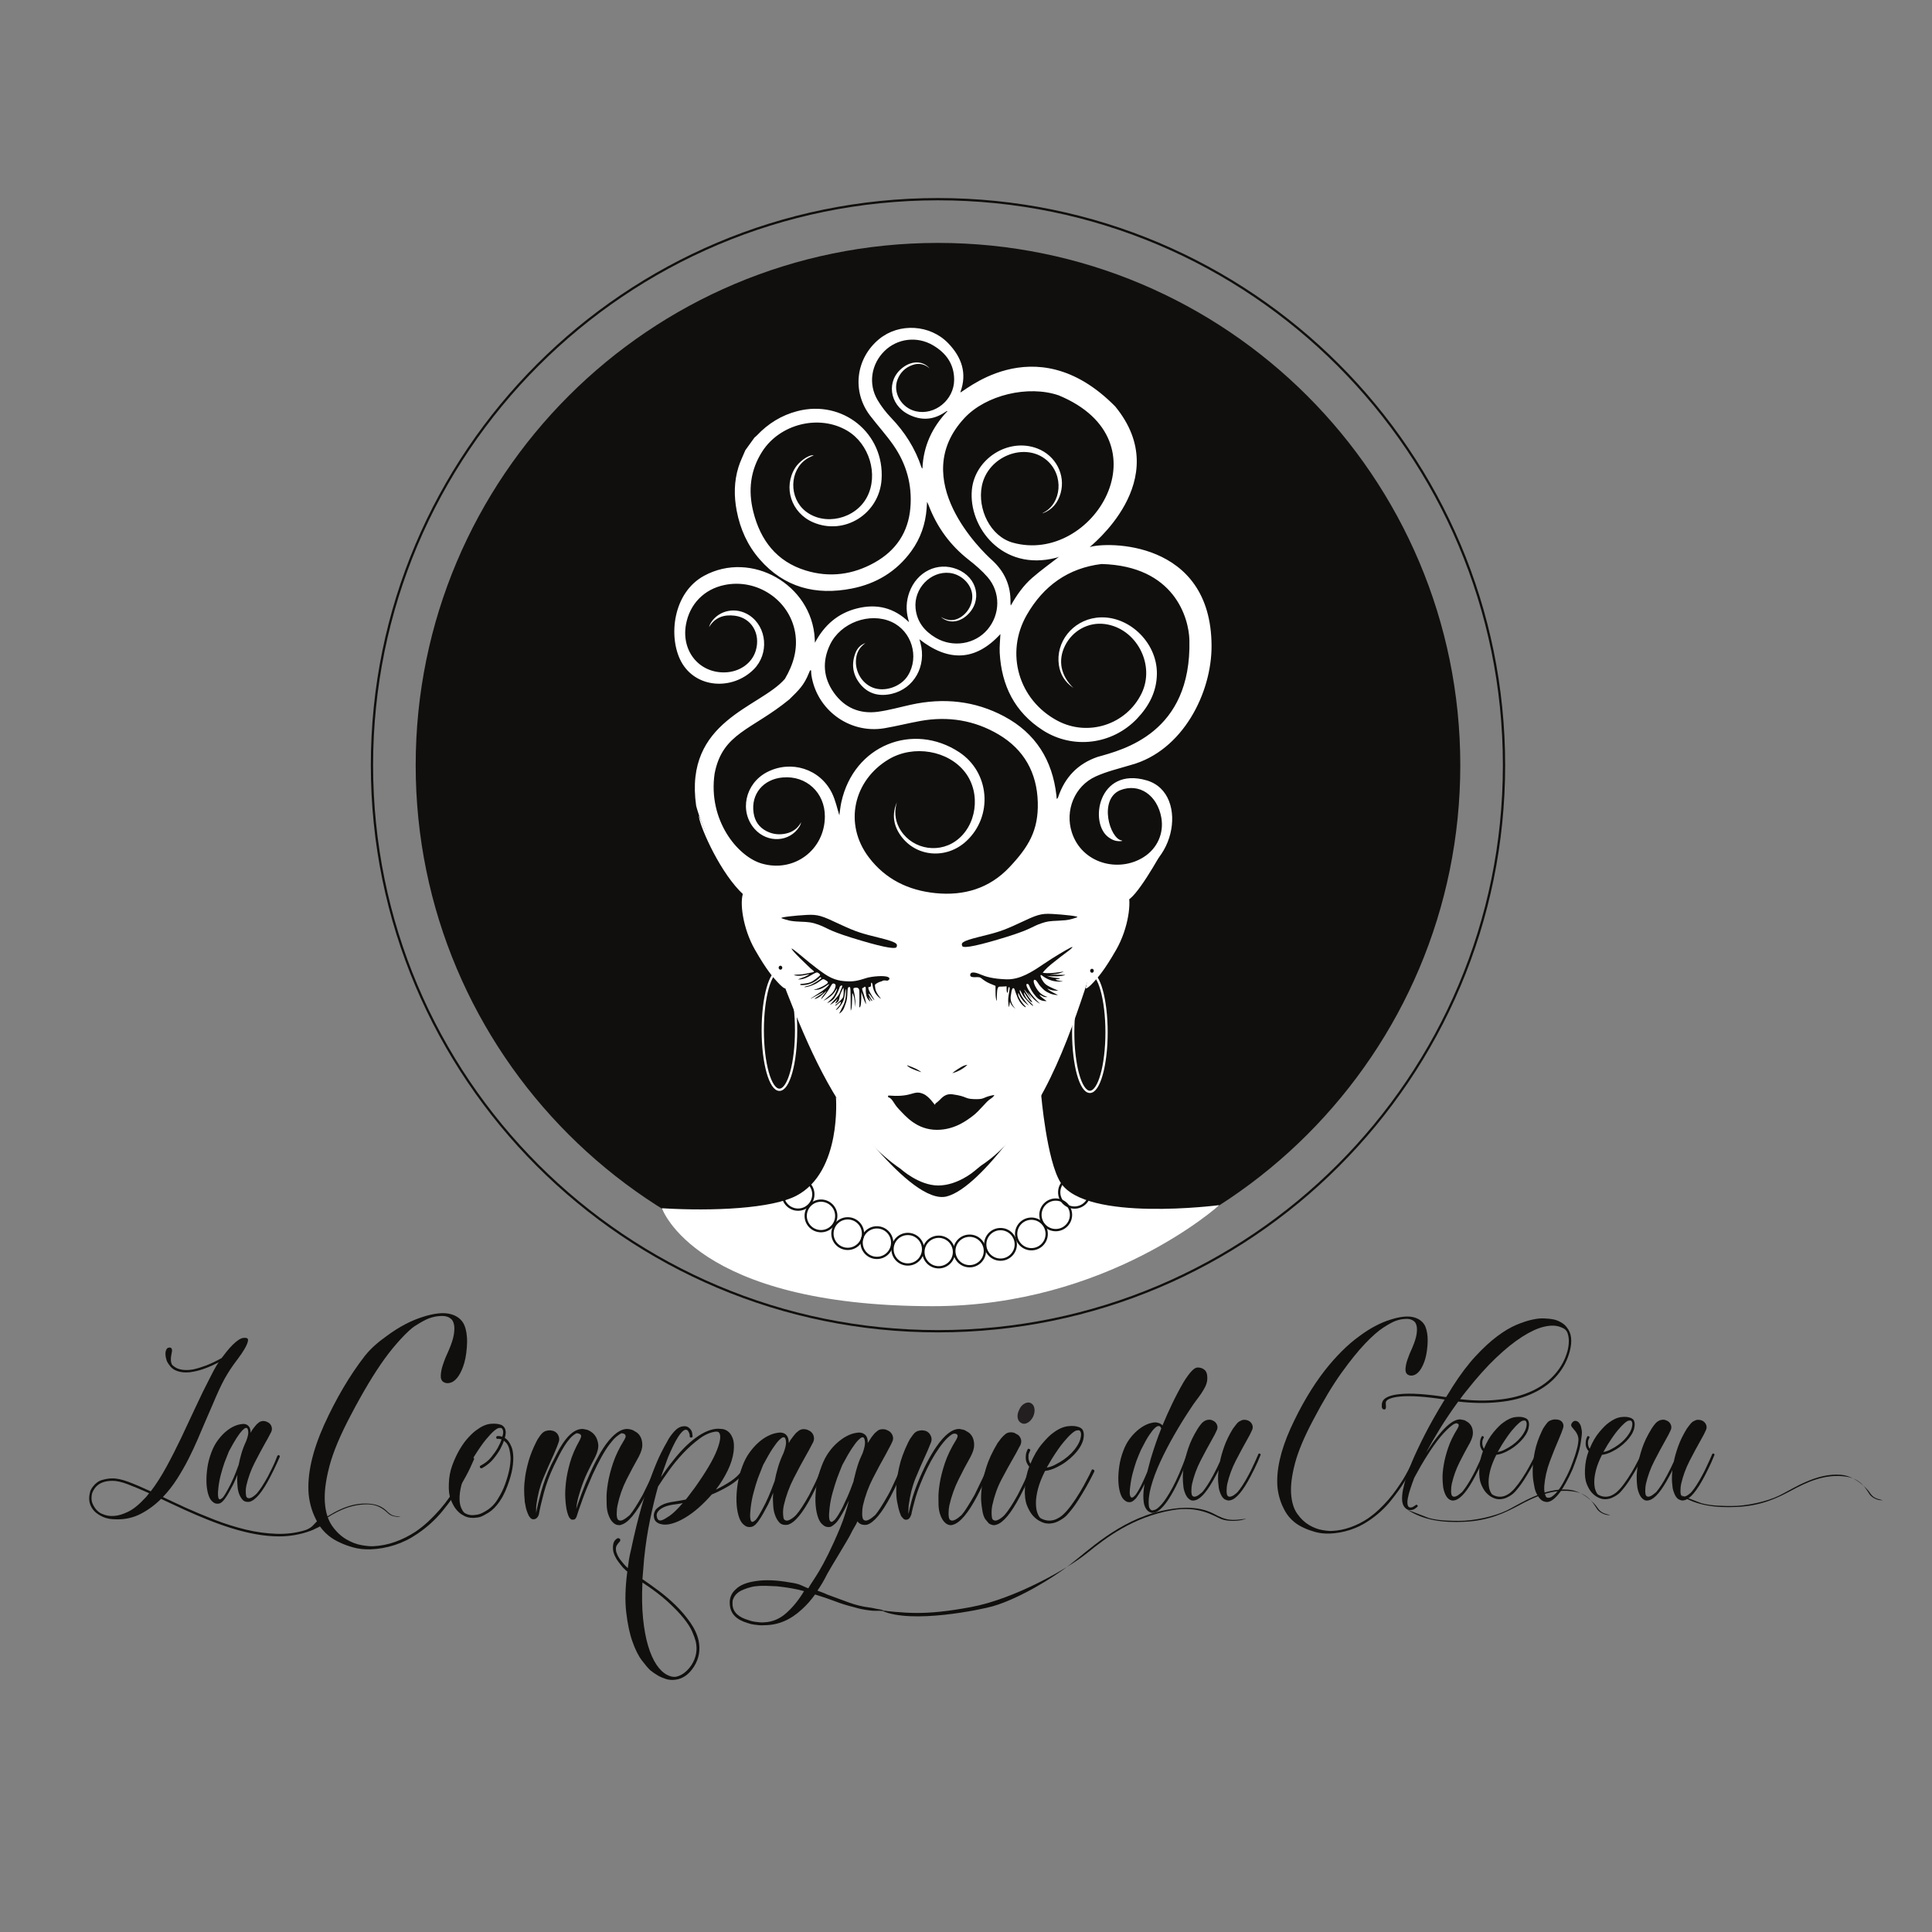 <svg viewBox="0 0 566.933 566.933" height="566.933" width="566.933" xml:space="preserve" id="svg3732" version="1.1" xmlns="http://www.w3.org/2000/svg"><rect x="0" y="0" width="566.933" height="566.933" fill="#808080" stroke="none"/><defs id="defs3736"><clipPath id="clipPath3748" clipPathUnits="userSpaceOnUse"><path id="path3746" d="M 0,425.2 H 425.2 V 0 H 0 Z"></path></clipPath></defs><g transform="matrix(1.333,0,0,-1.333,0,566.933)" id="g3740"><g id="g3742"><g clip-path="url(#clipPath3748)" id="g3744"><g transform="translate(21.229,92.939)" id="g3750"><path id="path3752" style="fill:#100f0d;fill-opacity:1;fill-rule:nonzero;stroke:none" d="m 0,0 c 0.124,-0.119 0.241,-0.238 0.359,-0.355 0.117,-0.088 0.251,-0.184 0.401,-0.29 0.15,-0.103 0.313,-0.189 0.489,-0.246 0.834,-0.386 1.742,-0.543 2.722,-0.445 0.861,0.059 1.864,0.359 3.008,0.914 1.147,0.551 2.403,1.567 3.77,3.053 0.148,0.152 0.291,0.308 0.426,0.49 0.132,0.178 0.272,0.356 0.424,0.537 C 9.875,4.43 8.311,5.082 6.914,5.617 5.517,6.154 4.37,6.404 3.481,6.379 1.754,6.379 0.492,5.854 -0.311,4.818 -0.579,4.461 -0.772,4.113 -0.892,3.789 -0.949,3.646 -0.996,3.477 -1.026,3.299 -1.145,2.496 -1.078,1.826 -0.823,1.293 -0.572,0.758 -0.298,0.324 0,0 M 48.972,-3.791 C 48.733,-3.883 48.511,-3.986 48.303,-4.1 48.124,-4.191 47.924,-4.287 47.7,-4.395 c -0.222,-0.099 -0.425,-0.181 -0.601,-0.244 -2.2,-0.8 -4.491,-1.211 -6.871,-1.211 -1.723,0 -3.469,0.172 -5.238,0.5 -1.768,0.329 -3.531,0.762 -5.288,1.315 -1.755,0.547 -3.496,1.172 -5.236,1.869 -1.742,0.703 -3.429,1.42 -5.063,2.166 L 14.229,2.406 C 12.89,1.07 11.412,-0.021 9.792,-0.867 8.171,-1.717 6.379,-2.129 4.419,-2.094 c -0.569,0 -1.116,0.039 -1.652,0.127 -0.504,0.094 -0.952,0.229 -1.337,0.41 -0.388,0.172 -0.715,0.352 -0.984,0.534 -0.322,0.209 -0.609,0.435 -0.849,0.668 -1.011,1.07 -1.379,2.318 -1.111,3.748 0,0.054 0.043,0.255 0.134,0.603 0.088,0.336 0.298,0.721 0.627,1.135 0.563,0.74 1.237,1.224 2.026,1.445 0.788,0.225 1.51,0.338 2.162,0.338 0.984,0.029 2.186,-0.227 3.613,-0.76 1.428,-0.537 3.06,-1.228 4.906,-2.092 1.159,1.514 2.296,3.292 3.412,5.323 1.115,2.039 2.206,4.176 3.277,6.422 1.071,2.25 2.135,4.519 3.19,6.806 1.056,2.287 2.105,4.426 3.142,6.42 0.271,0.504 0.519,0.998 0.757,1.477 0.212,0.385 0.428,0.769 0.648,1.154 0.225,0.391 0.413,0.658 0.559,0.807 -2.168,-1.108 -4.03,-1.787 -5.575,-2.055 -0.503,-0.119 -1.056,-0.176 -1.65,-0.176 -0.924,0 -1.738,0.176 -2.452,0.533 -0.389,0.209 -0.698,0.456 -0.939,0.737 -0.236,0.287 -0.435,0.556 -0.602,0.824 -0.162,0.273 -0.273,0.52 -0.332,0.764 -0.061,0.232 -0.104,0.425 -0.136,0.574 -0.057,0.353 -0.075,0.699 -0.044,1.025 0.028,0.235 0.113,0.469 0.245,0.694 0.135,0.216 0.366,0.332 0.693,0.332 0.091,0 0.176,-0.03 0.267,-0.084 0.178,-0.121 0.253,-0.364 0.224,-0.719 -0.031,-0.205 -0.074,-0.457 -0.134,-0.731 -0.062,-0.293 -0.097,-0.57 -0.112,-0.853 -0.017,-0.283 0,-0.559 0.044,-0.818 0.045,-0.272 0.145,-0.498 0.291,-0.67 0.179,-0.184 0.444,-0.377 0.803,-0.588 0.979,-0.5 2.23,-0.617 3.743,-0.356 0.864,0.182 1.824,0.477 2.879,0.869 1.054,0.407 2.192,0.948 3.412,1.633 0.324,0.444 0.696,0.922 1.117,1.451 0.416,0.514 0.845,1 1.291,1.444 0.445,0.453 0.891,0.82 1.336,1.119 0.45,0.299 0.864,0.439 1.25,0.439 0.625,0.034 0.89,-0.183 0.802,-0.664 C 33.275,36.719 33.023,36.127 32.604,35.414 32.188,34.697 31.666,33.93 31.041,33.115 30.417,32.297 29.884,31.549 29.437,30.863 28.993,30.18 28.575,29.488 28.187,28.797 27.802,28.088 27.4,27.289 26.985,26.385 26.567,25.475 26.105,24.426 25.605,23.232 25.096,22.047 24.483,20.631 23.773,18.998 23.355,18.021 22.863,16.855 22.28,15.496 21.7,14.146 21.037,12.73 20.297,11.262 19.55,9.787 18.713,8.32 17.773,6.846 16.837,5.371 15.788,4.027 14.629,2.814 c 0.833,-0.392 1.59,-0.75 2.277,-1.08 0.593,-0.263 1.141,-0.513 1.647,-0.755 0.508,-0.235 0.82,-0.379 0.938,-0.448 2.11,-0.949 4.299,-1.859 6.559,-2.74 2.258,-0.875 4.532,-1.59 6.823,-2.143 2.288,-0.552 4.547,-0.859 6.776,-0.931 2.233,-0.071 4.358,0.195 6.38,0.822 0.712,0.27 1.246,0.598 1.608,0.982 0.355,0.385 0.734,0.788 1.154,1.204 0.151,0.146 0.286,0.246 0.401,0.289 0.121,0.045 0.223,0.068 0.313,0.068 0.119,0 0.21,-0.027 0.27,-0.088 0.388,-0.295 0.434,-0.617 0.156,-0.963 -0.285,-0.34 -0.601,-0.615 -0.959,-0.822"></path></g><g transform="translate(49.061,95.66)" id="g3754"><path id="path3756" style="fill:#100f0d;fill-opacity:1;fill-rule:nonzero;stroke:none" d="M 0,0 C 0.176,0.211 0.367,0.49 0.579,0.846 0.786,1.201 0.978,1.541 1.161,1.873 1.367,2.256 1.576,2.66 1.782,3.076 2.203,3.939 2.553,4.754 2.855,5.529 3.151,6.303 3.359,6.85 3.476,7.18 c 0.149,0.775 0.352,1.597 0.603,2.476 0.253,0.875 0.603,1.789 1.05,2.742 0.325,0.862 0.487,1.51 0.465,1.942 C 5.58,14.77 5.5,15.074 5.351,15.25 5.292,15.307 5.18,15.324 5.019,15.301 4.855,15.27 4.615,15.094 4.301,14.787 3.99,14.469 3.594,13.955 3.122,13.246 2.646,12.527 2.052,11.508 1.339,10.166 1.011,9.369 0.679,8.535 0.355,7.67 0.087,6.896 -0.173,6.043 -0.423,5.104 -0.678,4.168 -0.866,3.195 -0.983,2.186 -1.069,1.385 -1.103,0.791 -1.069,0.426 c 0.026,-0.377 0.093,-0.619 0.198,-0.74 0.104,-0.12 0.239,-0.135 0.404,-0.043 C -0.305,-0.266 -0.152,-0.146 0,0 m 5.929,-0.936 c -0.148,-0.031 -0.281,-0.05 -0.401,-0.05 -0.146,0 -0.294,0.019 -0.445,0.05 -0.149,0.03 -0.326,0.104 -0.534,0.225 -0.03,0.027 -0.108,0.102 -0.223,0.219 C 4.208,-0.367 4.063,-0.178 3.904,0.094 3.735,0.357 3.588,0.703 3.454,1.137 3.322,1.564 3.24,2.084 3.209,2.676 3.209,2.791 3.193,3.055 3.166,3.455 3.135,3.855 3.151,4.371 3.209,4.996 2.943,4.311 2.632,3.596 2.275,2.855 1.947,2.229 1.642,1.668 1.358,1.158 1.081,0.654 0.817,0.238 0.579,-0.09 0.428,-0.328 0.277,-0.521 0.132,-0.666 -0.165,-1.029 -0.477,-1.25 -0.806,-1.338 c -0.237,-0.06 -0.49,-0.06 -0.759,0 -0.266,0.059 -0.563,0.254 -0.888,0.58 -0.33,0.324 -0.595,0.858 -0.802,1.582 -0.207,0.729 -0.326,1.572 -0.358,2.541 -0.028,0.969 0.037,2.024 0.203,3.166 0.16,1.149 0.465,2.299 0.91,3.459 0.358,0.953 0.798,1.781 1.32,2.502 0.52,0.705 1.062,1.322 1.623,1.826 0.568,0.5 1.139,0.907 1.719,1.205 0.583,0.295 1.119,0.487 1.628,0.573 0.03,0 0.118,0.015 0.269,0.049 0.149,0.027 0.311,0.042 0.49,0.042 0.177,0 0.371,-0.037 0.58,-0.111 0.206,-0.074 0.385,-0.201 0.536,-0.377 0.294,-0.303 0.441,-0.789 0.441,-1.469 0.062,0.088 0.114,0.182 0.162,0.284 0.041,0.107 0.093,0.203 0.156,0.291 0.144,0.183 0.281,0.357 0.396,0.539 0.118,0.146 0.255,0.32 0.406,0.508 0.147,0.195 0.323,0.365 0.533,0.513 0.475,0.451 1.053,0.567 1.741,0.364 0.119,-0.061 0.223,-0.112 0.312,-0.137 0.417,-0.18 0.707,-0.481 0.87,-0.893 0.165,-0.418 0.156,-0.836 -0.023,-1.254 C 10.51,14.184 10.348,13.871 10.167,13.512 9.991,13.152 9.749,12.729 9.455,12.221 8.649,10.791 7.84,9.285 7.023,7.693 6.204,6.1 5.589,4.416 5.173,2.631 5.083,2.186 5.038,1.77 5.038,1.385 c 0,-0.334 0.024,-0.653 0.069,-0.959 0.041,-0.317 0.185,-0.498 0.421,-0.559 0.181,-0.06 0.363,-0.053 0.561,0.02 0.191,0.074 0.377,0.175 0.555,0.285 0.176,0.127 0.341,0.254 0.493,0.389 0.144,0.13 0.25,0.228 0.31,0.285 0.682,0.775 1.502,2.025 2.452,3.746 0.296,0.597 0.58,1.16 0.85,1.697 0.268,0.533 0.488,1.006 0.666,1.426 0.208,0.502 0.402,0.984 0.58,1.431 0.12,0.143 0.24,0.208 0.357,0.176 C 12.5,9.201 12.56,9.08 12.532,8.961 12.293,8.428 12.078,7.943 11.887,7.514 11.691,7.08 11.458,6.594 11.193,6.043 10.926,5.492 10.643,4.932 10.348,4.371 8.681,1.187 7.211,-0.578 5.929,-0.936"></path></g><g transform="translate(69.162,89.592)" id="g3758"><path id="path3760" style="fill:#100f0d;fill-opacity:1;fill-rule:nonzero;stroke:none" d="M 0,0 C 2.3,1.406 5.995,4.428 10.555,4.705 14.54,4.941 15.725,3.264 16.274,2.803 16.756,2.395 17.218,1.988 18.392,1.912 19.366,1.854 19.063,1.854 18.574,1.809 18.19,1.777 17.118,1.896 16.47,2.4 15.755,2.971 14.492,4.553 11.66,4.555 7.514,4.557 4.346,2.598 2.118,1.127"></path></g><g transform="translate(135.193,89.93)" id="g3762"><path id="path3764" style="fill:#100f0d;fill-opacity:1;fill-rule:nonzero;stroke:none" d="m 0,0 c -0.035,0.031 -0.137,0.119 -0.293,0.262 -0.158,0.14 -0.333,0.371 -0.53,0.687 -0.188,0.319 -0.362,0.733 -0.526,1.24 -0.159,0.51 -0.256,1.122 -0.29,1.827 0,0.173 -0.007,0.693 -0.03,1.556 -0.017,0.862 0.08,1.953 0.295,3.274 0.211,1.318 0.591,2.797 1.134,4.437 0.546,1.637 1.365,3.338 2.455,5.094 0.249,0.424 0.354,0.728 0.32,0.902 C 2.5,19.455 2.41,19.598 2.272,19.703 2.055,19.811 1.832,19.865 1.584,19.865 1.337,19.717 1.078,19.551 0.82,19.355 0.551,19.164 0.262,18.908 -0.052,18.594 -0.195,18.416 -0.343,18.24 -0.503,18.062 -0.662,17.885 -0.826,17.674 -1.006,17.434 -2.092,16.018 -3.344,13.787 -4.757,10.721 -5.178,9.773 -5.582,8.82 -5.97,7.869 -6.359,6.918 -6.702,6.029 -6.997,5.199 -7.301,4.375 -7.565,3.625 -7.793,2.957 -8.021,2.287 -8.188,1.775 -8.291,1.426 -8.333,1.352 -8.404,1.24 -8.505,1.082 -8.607,0.922 -8.789,0.844 -9.033,0.844 -9.276,0.811 -9.468,0.865 -9.589,1.004 -9.71,1.139 -9.812,1.25 -9.877,1.318 c -0.18,0.317 -0.327,0.702 -0.446,1.166 -0.129,0.454 -0.224,0.985 -0.293,1.582 -0.037,0.211 -0.081,0.758 -0.135,1.639 -0.051,0.881 -0.007,1.971 0.135,3.275 0.136,1.297 0.438,2.766 0.895,4.387 0.459,1.615 1.179,3.285 2.167,5.01 0.209,0.424 0.308,0.728 0.29,0.902 -0.019,0.176 -0.114,0.319 -0.29,0.424 -0.212,0.108 -0.46,0.162 -0.737,0.162 -0.498,-0.252 -0.964,-0.623 -1.4,-1.115 -0.443,-0.492 -0.866,-1.066 -1.27,-1.719 -0.405,-0.652 -0.802,-1.355 -1.191,-2.111 -0.385,-0.756 -0.757,-1.504 -1.109,-2.244 -0.95,-2.008 -1.678,-3.961 -2.191,-5.864 -0.512,-1.902 -0.869,-3.455 -1.085,-4.652 0,-0.072 -0.02,-0.154 -0.051,-0.258 -0.035,-0.072 -0.066,-0.144 -0.105,-0.213 -0.033,-0.068 -0.068,-0.142 -0.107,-0.209 -0.071,-0.109 -0.168,-0.212 -0.291,-0.318 -0.118,-0.101 -0.27,-0.176 -0.445,-0.213 -0.356,-0.068 -0.637,0.006 -0.848,0.238 -0.211,0.227 -0.352,0.415 -0.421,0.555 -0.387,0.809 -0.636,1.606 -0.739,2.375 -0.105,0.387 -0.16,0.778 -0.16,1.164 -0.072,0.6 -0.104,1.33 -0.104,2.194 0,0.859 0.082,1.826 0.237,2.91 0.161,1.066 0.423,2.238 0.788,3.504 0.374,1.271 0.908,2.607 1.617,4.017 0.103,0.209 0.227,0.442 0.366,0.688 0.107,0.176 0.243,0.383 0.425,0.631 0.173,0.246 0.37,0.478 0.579,0.689 0.176,0.178 0.389,0.313 0.635,0.418 0.209,0.072 0.459,0.127 0.74,0.16 0.283,0.035 0.616,0 1.004,-0.105 0.528,-0.172 0.907,-0.508 1.138,-1.004 0.226,-0.488 0.254,-0.985 0.076,-1.477 -0.18,-0.56 -0.549,-1.48 -1.107,-2.746 -0.815,-1.764 -1.579,-3.504 -2.3,-5.228 -0.72,-1.727 -1.227,-3.666 -1.503,-5.815 -0.036,-0.207 -0.053,-0.406 -0.053,-0.58 V 2.322 c 0.209,1.196 0.578,2.764 1.106,4.701 0.531,1.932 1.27,3.909 2.218,5.915 0.461,0.917 0.945,1.869 1.453,2.859 0.514,0.978 1.068,1.857 1.666,2.635 1.266,1.623 2.535,2.412 3.802,2.379 0.069,0 0.192,-0.016 0.374,-0.057 0.173,-0.031 0.403,-0.08 0.684,-0.149 0.703,-0.289 1.249,-0.691 1.639,-1.222 0.347,-0.455 0.589,-1.067 0.708,-1.822 0.123,-0.75 -0.078,-1.7 -0.603,-2.827 C -4.723,13.607 -5.307,12.439 -5.893,11.223 -6.471,10.012 -6.971,8.734 -7.397,7.398 -7.535,6.936 -7.681,6.477 -7.815,6.018 -8.068,5.137 -8.241,4.211 -8.346,3.221 c 0.316,0.949 0.734,2.115 1.237,3.488 0.512,1.375 1.105,2.793 1.772,4.275 0.387,0.881 0.773,1.7 1.163,2.457 0.39,0.758 0.778,1.473 1.162,2.145 0.878,1.478 1.723,2.617 2.535,3.43 1.198,1.228 2.345,1.828 3.434,1.795 0.073,0 0.214,-0.016 0.423,-0.057 0.213,-0.031 0.454,-0.1 0.74,-0.207 0.139,-0.07 0.393,-0.221 0.765,-0.449 0.368,-0.233 0.68,-0.573 0.924,-1.03 C 6.057,18.607 6.186,18.027 6.205,17.326 6.221,16.621 5.967,15.756 5.44,14.734 4.524,13.113 3.623,11.414 2.718,9.641 1.821,7.861 1.161,5.969 0.741,3.961 0.63,3.428 0.581,2.938 0.581,2.484 0.545,2.088 0.562,1.715 0.63,1.346 0.708,0.977 0.864,0.756 1.109,0.684 1.318,0.609 1.537,0.625 1.773,0.713 2,0.801 2.215,0.916 2.429,1.061 2.638,1.195 2.833,1.346 3.011,1.502 3.184,1.666 3.324,1.775 3.434,1.85 3.82,2.305 4.241,2.895 4.699,3.623 5.16,4.338 5.687,5.227 6.283,6.283 6.634,6.988 6.963,7.658 7.266,8.289 7.559,8.926 7.835,9.486 8.08,9.98 c 0.282,0.598 0.528,1.161 0.74,1.696 0.069,0.209 0.213,0.283 0.423,0.209 0.175,-0.108 0.229,-0.246 0.155,-0.42 C 9.154,10.826 8.905,10.256 8.663,9.744 8.413,9.232 8.132,8.658 7.817,8 7.5,7.35 7.165,6.689 6.815,6.018 4.845,2.252 3.094,0.158 1.584,-0.271 1.447,-0.338 1.307,-0.373 1.161,-0.373 1.021,-0.373 0.85,-0.354 0.66,-0.318 0.465,-0.283 0.247,-0.18 0,0"></path></g><g transform="translate(145.754,90.67)" id="g3766"><path id="path3768" style="fill:#100f0d;fill-opacity:1;fill-rule:nonzero;stroke:none" d="M 0,0 C 0.393,0.141 0.955,0.465 1.693,0.975 2.433,1.486 3.382,2.41 4.548,3.748 4.263,3.678 3.979,3.627 3.702,3.59 3.418,3.553 3.169,3.521 2.962,3.479 1.058,3.275 -0.228,2.746 -0.896,1.9 -1.179,1.512 -1.265,1.146 -1.163,0.789 -1.122,0.437 -0.982,0.176 -0.738,0 -0.561,-0.107 -0.313,-0.107 0,0 m 7.397,-26.676 c -0.142,0.561 -0.403,1.281 -0.791,2.17 -0.389,0.879 -1.02,1.861 -1.903,2.949 -0.881,1.096 -2.038,2.301 -3.486,3.62 -1.445,1.328 -3.295,2.724 -5.547,4.201 -0.139,-2.92 -0.095,-5.541 0.132,-7.875 0.234,-2.317 0.601,-4.334 1.11,-6.043 0.512,-1.705 1.129,-3.098 1.851,-4.174 0.72,-1.072 1.505,-1.817 2.35,-2.244 0.282,-0.141 0.568,-0.258 0.87,-0.346 0.298,-0.082 0.643,-0.115 1.032,-0.076 1.338,0.281 2.498,1.16 3.486,2.64 1.018,1.624 1.319,3.348 0.896,5.178 m -4.435,-8.451 c -0.74,-0.109 -1.447,-0.057 -2.115,0.154 -0.668,0.215 -1.251,0.459 -1.743,0.746 -0.603,0.35 -1.161,0.735 -1.691,1.161 -0.493,0.457 -1.114,1.187 -1.873,2.189 -0.761,1.004 -1.444,2.375 -2.06,4.117 -0.622,1.75 -1.076,3.885 -1.372,6.424 -0.303,2.533 -0.221,5.535 0.236,9.033 -0.178,0.1 -0.326,0.223 -0.451,0.364 -0.124,0.142 -0.267,0.289 -0.448,0.429 -0.384,0.449 -0.74,0.893 -1.053,1.317 -0.322,0.423 -0.567,0.828 -0.74,1.211 -0.498,0.988 -0.603,1.99 -0.322,3.013 l 0.214,0.426 c 0.142,0.17 0.306,0.336 0.501,0.473 0.196,0.142 0.415,0.127 0.66,-0.049 l 0.104,-0.215 c 0,-0.176 -0.063,-0.332 -0.208,-0.475 -0.177,-0.173 -0.36,-0.416 -0.556,-0.718 -0.195,-0.295 -0.257,-0.668 -0.186,-1.133 0,-0.209 0.057,-0.422 0.162,-0.629 0.139,-0.43 0.371,-0.861 0.684,-1.32 0.284,-0.35 0.566,-0.696 0.846,-1.037 0.284,-0.329 0.578,-0.641 0.899,-0.922 0.072,0.636 0.161,1.267 0.262,1.906 0.106,0.633 0.249,1.303 0.421,2.002 0.813,3.838 1.62,7.15 2.432,9.935 0.813,2.782 1.58,5.121 2.296,7.022 0.722,1.9 1.369,3.406 1.93,4.516 0.559,1.109 0.986,1.894 1.267,2.353 0.389,0.807 0.916,1.578 1.588,2.32 0.663,0.739 1.351,1.129 2.057,1.168 0.525,0.071 0.965,-0.072 1.32,-0.429 0.353,-0.311 0.553,-0.676 0.605,-1.079 0.058,-0.406 0.084,-0.623 0.084,-0.662 0,-0.209 -0.106,-0.316 -0.32,-0.316 -0.211,0 -0.316,0.107 -0.316,0.316 v 0.213 c 0,0.071 -0.012,0.16 -0.053,0.266 -0.036,0.107 -0.072,0.211 -0.106,0.312 -0.035,0.077 -0.068,0.137 -0.103,0.188 -0.036,0.055 -0.073,0.113 -0.11,0.183 L 5.547,19.807 C 5.264,19.982 4.953,19.92 4.598,19.619 4.246,19.322 3.886,18.881 3.515,18.297 3.145,17.721 2.772,17.043 2.405,16.268 2.038,15.496 1.693,14.738 1.377,13.994 1.163,13.467 0.973,12.939 0.795,12.416 0.619,11.955 0.44,11.471 0.268,10.957 0.087,10.451 -0.086,9.951 -0.267,9.455 c 0.389,0.561 0.798,1.141 1.222,1.738 0.422,0.602 0.877,1.2 1.371,1.799 1.724,2.215 3.415,3.922 5.071,5.125 1.83,1.34 3.506,2.006 5.02,2.006 0.173,0 0.473,-0.025 0.894,-0.074 0.425,-0.061 0.835,-0.242 1.243,-0.563 0.407,-0.312 0.741,-0.814 1.003,-1.506 0.263,-0.679 0.327,-1.642 0.188,-2.876 -0.174,-1.377 -0.62,-2.778 -1.322,-4.223 -0.704,-1.445 -1.566,-2.836 -2.588,-4.172 1.159,0.561 2.265,1.187 3.305,1.875 1.034,0.687 1.869,1.484 2.503,2.4 0.142,0.141 0.303,0.161 0.475,0.053 0.142,-0.172 0.16,-0.312 0.055,-0.422 C 17.292,9.418 16.174,8.416 14.817,7.604 13.463,6.797 12.172,6.148 10.935,5.65 10.019,4.596 9.052,3.623 8.035,2.715 7.003,1.812 5.987,1.072 4.968,0.471 3.947,-0.131 2.979,-0.549 2.063,-0.795 1.149,-1.043 0.334,-1.059 -0.366,-0.85 c -0.319,0.075 -0.616,0.227 -0.899,0.454 -0.283,0.228 -0.458,0.572 -0.528,1.027 -0.104,0.531 0.019,1.076 0.371,1.639 0.279,0.347 0.737,0.701 1.37,1.056 0.635,0.352 1.617,0.617 2.959,0.793 0.316,0.07 0.668,0.131 1.056,0.18 0.39,0.056 0.817,0.135 1.265,0.242 0.285,0.391 0.594,0.789 0.93,1.213 0.333,0.424 0.673,0.885 1.029,1.375 2.461,3.451 4.101,6.234 4.911,8.346 0.814,2.113 0.917,3.418 0.319,3.908 -0.107,0.074 -0.3,0.103 -0.582,0.103 C 10.638,19.352 9.419,18.822 8.194,17.904 6.958,16.986 5.767,15.922 4.622,14.709 3.478,13.492 2.433,12.215 1.48,10.881 0.531,9.537 -0.267,8.377 -0.896,7.387 -1.499,5.244 -2.078,2.83 -2.638,0.154 c -0.561,-2.674 -1.008,-5.56 -1.323,-8.662 -0.067,-0.773 -0.13,-1.537 -0.186,-2.297 -0.051,-0.756 -0.11,-1.486 -0.183,-2.191 1.091,-0.74 2.298,-1.602 3.62,-2.588 1.318,-0.984 2.566,-2.061 3.748,-3.223 1.184,-1.164 2.226,-2.398 3.143,-3.699 0.917,-1.305 1.539,-2.639 1.854,-4.014 0.425,-2.072 0.086,-3.976 -1.006,-5.705 -1.092,-1.722 -2.449,-2.695 -4.067,-2.902"></path></g><g transform="translate(166.409,90.773)" id="g3770"><path id="path3772" style="fill:#100f0d;fill-opacity:1;fill-rule:nonzero;stroke:none" d="m 0,0 c 0.21,0.246 0.438,0.582 0.688,1.006 0.245,0.424 0.476,0.826 0.683,1.213 0.25,0.455 0.498,0.933 0.742,1.426 0.492,1.021 0.914,1.988 1.267,2.91 0.35,0.914 0.597,1.556 0.743,1.947 0.173,0.918 0.407,1.898 0.71,2.932 0.298,1.043 0.715,2.125 1.243,3.25 0.384,1.029 0.569,1.787 0.551,2.304 -0.012,0.504 -0.109,0.866 -0.29,1.076 -0.071,0.069 -0.2,0.09 -0.393,0.057 C 5.747,18.084 5.466,17.877 5.1,17.51 4.729,17.137 4.264,16.535 3.697,15.688 3.133,14.846 2.429,13.623 1.582,12.041 1.197,11.09 0.809,10.105 0.426,9.088 0.105,8.17 -0.203,7.156 -0.497,6.045 -0.802,4.936 -1.025,3.783 -1.161,2.584 -1.267,1.641 -1.303,0.939 -1.267,0.502 c 0.033,-0.44 0.113,-0.736 0.235,-0.869 0.122,-0.145 0.288,-0.158 0.474,-0.057 C -0.365,-0.318 -0.179,-0.174 0,0 M 7.025,-1.115 C 6.853,-1.146 6.692,-1.162 6.549,-1.162 c -0.178,0 -0.352,0.016 -0.53,0.047 C 5.845,-1.074 5.636,-0.986 5.387,-0.844 5.35,-0.812 5.267,-0.725 5.12,-0.582 4.984,-0.441 4.811,-0.211 4.621,0.105 4.426,0.424 4.25,0.838 4.093,1.346 3.936,1.855 3.834,2.467 3.801,3.172 3.801,3.311 3.782,3.621 3.752,4.092 3.717,4.57 3.73,5.174 3.801,5.916 3.488,5.105 3.116,4.262 2.696,3.375 2.307,2.643 1.948,1.973 1.611,1.373 1.279,0.777 0.97,0.281 0.688,-0.104 0.509,-0.391 0.333,-0.615 0.159,-0.797 c -0.35,-0.42 -0.719,-0.678 -1.11,-0.787 -0.283,-0.066 -0.582,-0.066 -0.899,0 -0.317,0.07 -0.667,0.299 -1.057,0.686 -0.387,0.386 -0.706,1.009 -0.947,1.873 -0.246,0.865 -0.389,1.867 -0.427,3.013 -0.034,1.147 0.044,2.393 0.242,3.752 0.192,1.348 0.551,2.715 1.083,4.092 0.419,1.131 0.938,2.113 1.558,2.957 0.612,0.846 1.261,1.572 1.924,2.164 0.671,0.602 1.35,1.078 2.035,1.428 0.688,0.351 1.329,0.586 1.93,0.689 0.035,0 0.135,0.014 0.316,0.053 0.177,0.031 0.369,0.049 0.58,0.049 0.21,0 0.439,-0.043 0.689,-0.129 0.245,-0.088 0.457,-0.236 0.636,-0.449 0.351,-0.354 0.521,-0.934 0.521,-1.742 0.073,0.101 0.135,0.216 0.189,0.345 0.057,0.119 0.114,0.235 0.183,0.336 0.176,0.217 0.341,0.424 0.476,0.639 0.142,0.17 0.301,0.379 0.479,0.605 0.169,0.227 0.387,0.434 0.631,0.606 0.561,0.527 1.248,0.67 2.06,0.428 0.141,-0.075 0.264,-0.127 0.369,-0.163 0.492,-0.211 0.836,-0.564 1.029,-1.054 0.197,-0.498 0.186,-0.983 -0.024,-1.481 C 12.45,16.799 12.255,16.434 12.041,16.004 11.832,15.582 11.548,15.072 11.202,14.473 10.246,12.781 9.282,10.996 8.316,9.113 7.352,7.229 6.62,5.227 6.128,3.117 6.019,2.584 5.965,2.094 5.965,1.641 5.965,1.244 5.999,0.871 6.048,0.502 6.1,0.133 6.266,-0.088 6.549,-0.16 c 0.212,-0.074 0.433,-0.059 0.662,0.029 0.231,0.088 0.45,0.203 0.66,0.348 0.21,0.135 0.403,0.285 0.584,0.441 0.173,0.164 0.294,0.274 0.368,0.348 0.809,0.912 1.778,2.396 2.905,4.433 0.348,0.706 0.687,1.375 1.003,2.006 0.316,0.637 0.583,1.198 0.795,1.692 0.242,0.597 0.473,1.16 0.683,1.695 0.143,0.17 0.282,0.24 0.425,0.209 0.171,-0.139 0.243,-0.279 0.206,-0.42 C 14.565,9.982 14.305,9.412 14.08,8.9 13.85,8.389 13.574,7.814 13.256,7.156 12.942,6.506 12.603,5.846 12.255,5.174 10.281,1.408 8.543,-0.686 7.025,-1.115"></path></g><g transform="translate(183.788,90.773)" id="g3774"><path id="path3776" style="fill:#100f0d;fill-opacity:1;fill-rule:nonzero;stroke:none" d="m 0,0 c 0.245,0.281 0.495,0.627 0.739,1.029 0.245,0.41 0.475,0.803 0.688,1.19 0.248,0.455 0.47,0.933 0.687,1.426 0.492,0.988 0.913,1.939 1.267,2.853 0.35,0.912 0.599,1.566 0.736,1.953 0,0.108 0.035,0.301 0.11,0.582 0.034,0.139 0.068,0.262 0.101,0.369 0.179,0.813 0.406,1.653 0.69,2.539 0.28,0.873 0.651,1.791 1.109,2.743 0.354,1.029 0.522,1.787 0.503,2.304 C 6.608,17.492 6.517,17.854 6.337,18.064 6.27,18.133 6.145,18.154 5.97,18.121 5.789,18.084 5.516,17.877 5.147,17.51 4.778,17.137 4.309,16.535 3.748,15.688 3.187,14.846 2.484,13.623 1.638,12.041 1.244,11.09 0.866,10.105 0.478,9.088 0.159,8.17 -0.16,7.156 -0.473,6.045 -0.795,4.936 -1.024,3.783 -1.161,2.584 -1.268,1.641 -1.305,0.939 -1.268,0.502 c 0.036,-0.44 0.122,-0.736 0.263,-0.869 0.143,-0.145 0.301,-0.158 0.475,-0.057 0.178,0.106 0.354,0.25 0.53,0.424 m -18.995,-22.123 c 0.456,-0.174 0.902,-0.289 1.323,-0.344 0.421,-0.054 0.792,-0.095 1.108,-0.133 0.388,-0.035 0.726,-0.035 1.004,0 1.798,0.073 3.426,0.754 4.885,2.061 1.46,1.301 2.756,2.904 3.885,4.805 -1.023,0.277 -1.964,0.498 -2.825,0.634 -0.864,0.145 -1.598,0.246 -2.195,0.321 -0.703,0.103 -1.354,0.152 -1.952,0.152 -2.046,0.141 -3.63,0.068 -4.755,-0.232 -1.123,-0.303 -1.991,-0.645 -2.593,-1.036 -0.66,-0.457 -1.105,-1.019 -1.319,-1.691 v 0.059 c -0.067,-0.215 -0.102,-0.414 -0.102,-0.606 v -0.666 c 0.142,-1.586 1.318,-2.689 3.536,-3.324 m 27.942,2.059 c -0.243,0 -0.484,0.011 -0.711,0.019 -0.231,0.022 -0.484,0.053 -0.769,0.088 -0.525,0.066 -1.057,0.158 -1.582,0.26 -0.528,0.109 -1.073,0.25 -1.636,0.42 -1.48,0.361 -2.881,0.791 -4.2,1.306 -1.322,0.504 -2.79,1.004 -4.411,1.5 -0.883,-1.234 -1.851,-2.328 -2.904,-3.275 -2.5,-2.328 -5.247,-3.486 -8.243,-3.486 -0.384,-0.036 -0.771,-0.036 -1.158,0 -0.354,0.033 -0.741,0.084 -1.165,0.132 -0.423,0.051 -0.878,0.166 -1.369,0.342 -2.43,0.703 -3.731,2.008 -3.911,3.906 -0.18,1.446 0.261,2.62 1.314,3.541 0.92,0.916 2.4,1.51 4.442,1.795 2.079,0.317 4.579,0.211 7.501,-0.314 0.601,-0.07 1.196,-0.193 1.794,-0.367 0.602,-0.176 1.584,-0.707 2.212,-0.918 1.095,2.004 3.085,3.953 7.011,13.342 C 2.079,0.424 2.625,2.467 3.116,4.23 3.045,4.086 2.975,3.943 2.904,3.805 2.831,3.66 2.764,3.523 2.692,3.375 1.988,1.904 1.333,0.738 0.739,-0.104 0.561,-0.355 0.383,-0.564 0.21,-0.738 0.035,-0.914 -0.16,-1.076 -0.372,-1.238 -0.583,-1.4 -0.776,-1.514 -0.95,-1.584 c -0.282,-0.066 -0.583,-0.066 -0.899,0 -0.316,0.07 -0.668,0.299 -1.055,0.686 -0.393,0.386 -0.707,1.009 -0.949,1.873 -0.248,0.865 -0.391,1.867 -0.425,3.013 -0.034,1.147 0.055,2.393 0.263,3.752 0.21,1.348 0.578,2.715 1.111,4.092 0.421,1.131 0.932,2.113 1.529,2.957 0.599,0.846 1.243,1.572 1.93,2.164 0.689,0.602 1.36,1.078 2.03,1.428 0.668,0.351 1.303,0.586 1.904,0.689 0.035,0 0.136,0.014 0.315,0.053 0.176,0.031 0.371,0.049 0.583,0.049 0.215,0 0.443,-0.043 0.687,-0.129 0.245,-0.088 0.476,-0.236 0.687,-0.449 0.35,-0.391 0.513,-0.971 0.474,-1.742 0.073,0.101 0.139,0.216 0.212,0.345 0.072,0.119 0.141,0.235 0.214,0.336 0.141,0.217 0.278,0.424 0.418,0.639 0.144,0.17 0.297,0.379 0.479,0.605 0.175,0.227 0.382,0.434 0.632,0.606 0.282,0.287 0.607,0.457 0.979,0.502 0.37,0.06 0.728,0.025 1.084,-0.074 0.065,-0.04 0.128,-0.067 0.185,-0.082 0.048,-0.014 0.115,-0.045 0.184,-0.081 0.493,-0.211 0.841,-0.564 1.056,-1.054 0.208,-0.498 0.19,-0.983 -0.058,-1.481 C 12.482,16.799 12.298,16.434 12.067,16.004 11.836,15.582 11.564,15.072 11.253,14.473 10.299,12.781 9.336,10.996 8.371,9.113 7.406,7.229 6.671,5.227 6.177,3.117 6.074,2.584 6.02,2.094 6.02,1.641 5.988,1.244 6.003,0.871 6.074,0.502 6.145,0.133 6.303,-0.088 6.55,-0.16 c 0.211,-0.074 0.429,-0.059 0.66,0.029 0.227,0.088 0.451,0.203 0.662,0.348 0.207,0.135 0.402,0.285 0.576,0.441 0.176,0.164 0.319,0.274 0.425,0.348 0.387,0.455 0.81,1.045 1.266,1.773 0.459,0.715 0.987,1.604 1.585,2.66 0.391,0.706 0.724,1.375 1.003,2.006 0.282,0.637 0.55,1.198 0.79,1.692 0.25,0.597 0.5,1.16 0.744,1.695 0.075,0.209 0.214,0.283 0.424,0.209 0.176,-0.107 0.227,-0.246 0.157,-0.42 C 14.594,9.982 14.355,9.412 14.128,8.9 13.901,8.389 13.629,7.814 13.313,7.156 12.991,6.506 12.656,5.846 12.31,5.174 10.336,1.443 8.588,-0.652 7.079,-1.115 6.899,-1.146 6.739,-1.162 6.603,-1.162 c -0.175,0 -0.352,0.016 -0.529,0.047 -0.175,0.041 -0.39,0.129 -0.635,0.271 -0.032,0.032 -0.096,0.086 -0.185,0.158 -0.088,0.071 -0.184,0.174 -0.292,0.319 -0.277,-0.779 -1.115,-1.936 -1.463,-2.764 -0.355,-0.834 -4.745,-7.953 -5.172,-8.797 -0.347,-0.699 -0.698,-1.357 -1.051,-1.957 -0.354,-0.601 -0.725,-1.181 -1.113,-1.742 0.357,-0.141 0.704,-0.275 1.065,-0.396 0.343,-0.122 0.7,-0.278 1.05,-0.448 1.586,-0.601 3.164,-1.177 4.728,-1.742 1.564,-0.566 3.073,-0.937 4.515,-1.113 0.773,-0.069 1.479,-0.309 2.107,-0.389 1.152,-0.131 1.279,-0.562 1.862,-0.33"></path></g><g transform="translate(212.361,110.477)" id="g3778"><path id="path3780" style="fill:#100f0d;fill-opacity:1;fill-rule:nonzero;stroke:none" d="m 0,0 c 0.148,-0.07 0.396,-0.221 0.768,-0.449 0.371,-0.233 0.679,-0.572 0.926,-1.03 0.244,-0.46 0.377,-1.041 0.392,-1.742 0.018,-0.705 -0.234,-1.57 -0.764,-2.591 -0.918,-1.622 -1.816,-3.321 -2.689,-5.094 -0.886,-1.78 -1.55,-3.672 -2.01,-5.68 -0.106,-0.533 -0.162,-1.023 -0.162,-1.476 -0.029,-0.397 -0.014,-0.77 0.056,-1.139 0.069,-0.369 0.23,-0.59 0.476,-0.662 0.208,-0.074 0.431,-0.059 0.662,0.029 0.229,0.088 0.444,0.203 0.657,0.348 0.208,0.134 0.404,0.285 0.576,0.441 0.182,0.164 0.323,0.274 0.428,0.348 0.391,0.455 0.811,1.045 1.264,1.773 0.459,0.715 0.99,1.604 1.592,2.66 0.346,0.705 0.674,1.375 0.973,2.006 0.303,0.637 0.572,1.197 0.82,1.692 0.284,0.597 0.526,1.16 0.735,1.695 0.076,0.209 0.213,0.283 0.427,0.209 0.172,-0.108 0.233,-0.246 0.157,-0.42 -0.25,-0.639 -0.485,-1.209 -0.709,-1.721 -0.231,-0.511 -0.504,-1.086 -0.819,-1.744 -0.324,-0.65 -0.654,-1.31 -1.007,-1.982 -1.974,-3.731 -3.732,-5.826 -5.282,-6.289 -0.212,-0.067 -0.384,-0.102 -0.53,-0.102 -0.351,0 -0.707,0.127 -1.052,0.373 -0.039,0.031 -0.134,0.119 -0.292,0.262 -0.16,0.14 -0.337,0.371 -0.528,0.687 -0.192,0.319 -0.375,0.733 -0.529,1.241 -0.158,0.509 -0.255,1.121 -0.29,1.826 0,0.174 -0.009,0.693 -0.02,1.556 -0.023,0.862 0.073,1.954 0.283,3.274 0.209,1.318 0.588,2.797 1.131,4.437 0.551,1.637 1.371,3.338 2.459,5.094 0.249,0.424 0.362,0.733 0.348,0.932 -0.022,0.193 -0.118,0.324 -0.298,0.394 -0.137,0.071 -0.288,0.096 -0.444,0.08 -0.158,-0.021 -0.306,-0.066 -0.45,-0.132 -0.632,-0.387 -1.264,-0.977 -1.902,-1.745 -0.635,-0.769 -1.258,-1.656 -1.876,-2.642 -0.617,-0.987 -1.195,-2.037 -1.741,-3.172 -0.547,-1.127 -1.045,-2.268 -1.507,-3.432 -0.494,-1.23 -0.894,-2.394 -1.186,-3.486 -0.3,-1.09 -0.54,-2.023 -0.714,-2.797 0,-0.103 -0.019,-0.217 -0.055,-0.32 -0.07,-0.207 -0.127,-0.348 -0.158,-0.422 -0.067,-0.176 -0.178,-0.342 -0.312,-0.498 -0.139,-0.16 -0.319,-0.256 -0.529,-0.293 -0.322,-0.072 -0.589,0.021 -0.82,0.266 -0.227,0.242 -0.379,0.419 -0.45,0.525 -0.242,0.568 -0.441,1.144 -0.583,1.746 -0.03,0.137 -0.126,0.598 -0.29,1.369 -0.16,0.776 -0.216,1.799 -0.188,3.065 0.04,1.273 0.242,2.763 0.612,4.49 0.368,1.726 1.042,3.592 2.033,5.601 0.105,0.209 0.227,0.442 0.369,0.688 0.143,0.176 0.292,0.383 0.451,0.631 0.156,0.246 0.343,0.478 0.552,0.689 0.177,0.178 0.393,0.313 0.636,0.418 0.21,0.072 0.465,0.127 0.766,0.16 0.301,0.035 0.639,0 1.027,-0.105 0.496,-0.172 0.866,-0.508 1.11,-1.004 0.251,-0.488 0.284,-0.984 0.106,-1.477 -0.138,-0.322 -0.296,-0.701 -0.474,-1.16 -0.18,-0.465 -0.405,-0.99 -0.683,-1.586 -0.815,-1.763 -1.574,-3.504 -2.277,-5.228 -0.703,-1.727 -1.194,-3.666 -1.478,-5.815 -0.029,-0.207 -0.055,-0.42 -0.055,-0.631 0,-0.175 -0.006,-0.39 -0.025,-0.636 -0.015,-0.242 -0.012,-0.492 0.025,-0.742 0.146,0.781 0.377,1.757 0.69,2.931 0.317,1.182 0.759,2.479 1.32,3.887 0.635,1.586 1.307,3.058 2.002,4.412 0.708,1.354 1.41,2.539 2.118,3.564 1.799,2.606 3.469,3.909 5.019,3.909 0.1,0 0.229,-0.016 0.371,-0.057 0.105,-0.031 0.225,-0.064 0.37,-0.07 C -0.333,0.113 -0.174,0.068 0,0"></path></g><g transform="translate(226.943,101.814)" id="g3782"><path id="path3784" style="fill:#100f0d;fill-opacity:1;fill-rule:nonzero;stroke:none" d="m 0,0 c 0.172,-0.139 0.24,-0.279 0.209,-0.42 -0.285,-0.639 -0.541,-1.209 -0.77,-1.721 -0.224,-0.511 -0.498,-1.086 -0.812,-1.744 -0.316,-0.65 -0.654,-1.31 -1.004,-1.982 -1.977,-3.766 -3.725,-5.86 -5.23,-6.289 -0.213,-0.067 -0.395,-0.102 -0.53,-0.102 -0.316,0 -0.687,0.127 -1.111,0.373 -0.068,0.072 -0.305,0.348 -0.711,0.844 -0.406,0.494 -0.676,1.359 -0.816,2.584 -0.034,0.143 -0.09,0.602 -0.161,1.377 -0.072,0.775 -0.037,1.793 0.11,3.064 0.138,1.268 0.461,2.737 0.974,4.409 0.508,1.671 1.342,3.478 2.508,5.418 0.174,0.21 0.336,0.419 0.475,0.632 0.281,0.422 0.652,0.827 1.105,1.217 0.282,0.276 0.612,0.444 0.981,0.498 0.371,0.055 0.728,0.031 1.084,-0.076 L -3.383,7.926 C -3.279,7.848 -3.164,7.793 -3.041,7.736 -2.918,7.682 -2.803,7.6 -2.695,7.498 -2.096,6.865 -1.971,6.143 -2.326,5.334 -2.5,5.051 -2.695,4.701 -2.908,4.279 -3.117,3.855 -3.4,3.342 -3.752,2.744 -4.705,1.088 -5.621,-0.572 -6.498,-2.244 -7.379,-3.92 -8.049,-5.814 -8.51,-7.924 -8.613,-8.457 -8.662,-8.947 -8.662,-9.4 c 0,-0.397 0.025,-0.77 0.074,-1.139 0.055,-0.369 0.221,-0.59 0.5,-0.662 0.217,-0.074 0.436,-0.059 0.662,0.029 0.231,0.088 0.449,0.203 0.664,0.348 0.213,0.135 0.405,0.285 0.58,0.441 0.176,0.164 0.297,0.274 0.37,0.348 0.808,0.912 1.771,2.396 2.904,4.433 0.349,0.706 0.689,1.375 1.004,2.006 0.318,0.637 0.58,1.198 0.791,1.692 0.248,0.597 0.476,1.16 0.685,1.695 C -0.283,-0.039 -0.145,0.031 0,0"></path></g><g transform="translate(237.826,108.523)" id="g3786"><path id="path3788" style="fill:#100f0d;fill-opacity:1;fill-rule:nonzero;stroke:none" d="m 0,0 c 0.102,0.383 0.154,0.715 0.154,0.973 0,0.261 -0.033,0.468 -0.103,0.609 -0.078,0.141 -0.16,0.244 -0.266,0.316 -0.107,0.036 -0.289,0.036 -0.553,0 C -1.033,1.865 -1.406,1.646 -1.877,1.234 -2.352,0.834 -2.953,0.207 -3.676,-0.662 -4.4,-1.525 -5.268,-2.766 -6.287,-4.387 -6.709,-5.09 -7.084,-5.729 -7.4,-6.289 c 0.671,0.107 1.322,0.336 1.955,0.689 0.636,0.315 1.25,0.686 1.851,1.11 0.592,0.42 1.145,0.888 1.639,1.396 0.492,0.51 0.904,1.031 1.238,1.565 C -0.381,-1.01 -0.146,-0.494 0,0 m -6.666,-18.594 c -0.172,-0.035 -0.348,-0.035 -0.52,0 -0.177,0 -0.38,0.026 -0.609,0.074 -0.232,0.055 -0.469,0.137 -0.717,0.245 -0.738,0.314 -1.388,0.791 -1.951,1.423 -0.496,0.563 -0.922,1.317 -1.293,2.243 -0.369,0.935 -0.521,2.173 -0.451,3.722 0.039,0.883 0.135,1.721 0.291,2.514 0.16,0.795 0.379,1.557 0.664,2.299 -0.213,0.209 -0.41,0.519 -0.582,0.922 -0.174,0.408 -0.23,0.943 -0.162,1.611 0,0.107 0.017,0.23 0.055,0.375 0.076,0.273 0.177,0.557 0.318,0.84 0.07,0.211 0.211,0.25 0.422,0.107 0.211,-0.072 0.242,-0.211 0.105,-0.427 -0.07,-0.133 -0.125,-0.258 -0.156,-0.362 -0.035,-0.107 -0.074,-0.199 -0.105,-0.269 -0.039,-0.108 -0.055,-0.213 -0.055,-0.321 -0.035,-0.42 -0.014,-0.777 0.08,-1.08 0.084,-0.295 0.197,-0.549 0.342,-0.759 0.707,1.72 1.547,3.171 2.537,4.353 0.986,1.18 1.812,1.998 2.48,2.457 1.123,0.844 2.198,1.322 3.221,1.449 1.023,0.123 1.867,0.049 2.537,-0.234 L 0,2.484 C 0.064,2.443 0.129,2.406 0.178,2.35 0.234,2.299 0.295,2.25 0.367,2.217 0.787,1.687 0.877,0.891 0.629,-0.162 0.348,-1.248 -0.336,-2.357 -1.43,-3.49 -2.52,-4.617 -3.752,-5.514 -5.127,-6.182 -6.006,-6.635 -6.889,-6.918 -7.766,-7.025 -8.512,-8.506 -9.029,-9.828 -9.33,-10.99 c -0.297,-1.156 -0.447,-2.182 -0.447,-3.065 0,-0.879 0.097,-1.595 0.291,-2.136 0.193,-0.549 0.416,-0.944 0.664,-1.192 0.699,-0.422 1.422,-0.609 2.156,-0.578 0.537,0.037 1.016,0.156 1.457,0.371 0.441,0.207 0.822,0.449 1.143,0.711 0.314,0.27 0.666,0.608 1.05,1.033 0.672,0.77 1.336,1.67 2.01,2.69 0.67,1.023 1.258,2.002 1.772,2.937 0.505,0.926 0.923,1.713 1.24,2.346 0.314,0.635 0.473,0.969 0.473,1.004 0.07,0.209 0.212,0.244 0.417,0.105 0.182,-0.07 0.235,-0.209 0.167,-0.422 C 3.025,-7.258 2.85,-7.609 2.531,-8.242 2.215,-8.877 1.791,-9.66 1.264,-10.594 c -0.524,-0.927 -1.118,-1.91 -1.768,-2.926 -0.65,-1.027 -1.332,-1.941 -2.037,-2.751 -0.035,-0.036 -0.158,-0.178 -0.367,-0.42 -0.211,-0.243 -0.5,-0.502 -0.869,-0.766 -0.373,-0.264 -0.807,-0.512 -1.293,-0.742 -0.5,-0.229 -1.026,-0.363 -1.596,-0.395"></path></g><g transform="translate(194.185,70.709)" id="g3790"><path id="path3792" style="fill:#100f0d;fill-opacity:1;fill-rule:nonzero;stroke:none" d="m 0,0 c 6.575,-2.961 21.949,0.301 24.328,0.988 5.817,1.684 13.096,6.158 16.766,8.969 4.291,3.277 10.916,9.846 20.332,12.012 8.215,1.898 11.293,-0.541 12.605,-1.127 1.145,-0.526 2.256,-1.049 4.725,-0.742 2.057,0.257 1.433,0.144 0.418,-0.108 -0.785,-0.199 -3.063,-0.398 -4.59,0.233 -1.697,0.707 -4.902,2.957 -10.797,1.91 C 55.131,20.596 49.225,16.033 45.102,12.693 40.975,9.344 29.266,2.629 19.562,0.82 9.142,-1.117 5.293,-0.529 -2.464,0.328"></path></g><g transform="translate(102.32,92.221)" id="g3794"><path id="path3796" style="fill:#100f0d;fill-opacity:1;fill-rule:nonzero;stroke:none" d="m 0,0 c 0.098,-0.064 0.237,-0.135 0.41,-0.203 0.133,-0.068 0.311,-0.127 0.528,-0.176 0.222,-0.045 0.463,-0.08 0.738,-0.08 0.208,0 0.545,0.039 1.022,0.107 0.472,0.067 1.005,0.276 1.576,0.608 1.22,0.646 2.202,1.551 2.924,2.728 0.731,1.17 1.284,2.276 1.656,3.327 0.815,2.242 1.224,4.189 1.224,5.853 -0.038,0.674 -0.121,1.285 -0.257,1.832 -0.136,0.541 -0.337,0.998 -0.612,1.369 -0.27,0.276 -0.474,0.465 -0.61,0.567 C 8.53,15.689 8.432,15.42 8.296,15.115 8.159,14.809 8.004,14.484 7.834,14.146 7.461,13.467 6.954,12.73 6.31,11.936 5.663,11.137 4.814,10.453 3.767,9.871 H 3.612 c -0.136,0 -0.219,0.055 -0.256,0.154 -0.101,0.17 -0.065,0.307 0.102,0.407 0.987,0.509 1.784,1.144 2.393,1.912 0.609,0.763 1.091,1.449 1.424,2.052 0.207,0.381 0.373,0.719 0.509,1.024 0.138,0.307 0.237,0.572 0.306,0.816 -0.339,0.098 -0.629,0.133 -0.861,0.098 -0.209,0 -0.307,0.102 -0.307,0.303 0,0.207 0.098,0.314 0.307,0.314 0.335,0.031 0.677,-0.021 1.012,-0.158 0.137,0.379 0.209,0.689 0.209,0.945 0,0.246 -0.036,0.463 -0.104,0.633 -0.068,0.168 -0.171,0.289 -0.304,0.358 -0.103,0.031 -0.281,0.031 -0.533,0 C 7.254,18.689 6.899,18.484 6.438,18.092 5.976,17.697 5.403,17.09 4.71,16.258 4.013,15.432 3.17,14.23 2.188,12.674 0.961,10.74 0.119,9.025 -0.358,7.533 -0.832,6.039 -1.099,4.768 -1.144,3.717 -1.197,2.66 -1.087,1.824 -0.815,1.195 -0.542,0.568 -0.271,0.174 0,0 m 1.829,-1.062 c -0.473,0 -0.876,0.05 -1.22,0.154 -0.199,0.056 -0.387,0.129 -0.561,0.193 -0.066,0.039 -0.297,0.168 -0.681,0.385 -0.391,0.221 -0.809,0.592 -1.25,1.119 -0.439,0.529 -0.838,1.25 -1.196,2.168 -0.357,0.91 -0.5,2.064 -0.433,3.457 0.033,1.459 0.289,2.832 0.766,4.127 0.472,1.283 1.015,2.445 1.626,3.48 0.61,1.034 1.245,1.911 1.908,2.616 0.66,0.717 1.228,1.246 1.707,1.578 1.117,0.851 2.165,1.326 3.128,1.426 0.965,0.103 1.791,0.015 2.467,-0.252 0.133,-0.069 0.269,-0.17 0.406,-0.303 0.103,-0.102 0.193,-0.225 0.283,-0.357 0.085,-0.137 0.144,-0.305 0.179,-0.514 0.031,-0.133 0.053,-0.287 0.053,-0.451 0,-0.375 -0.072,-0.782 -0.205,-1.221 0.369,-0.24 0.66,-0.514 0.863,-0.816 0.2,-0.276 0.409,-0.653 0.607,-1.145 0.209,-0.494 0.333,-1.133 0.382,-1.908 C 10.71,11.893 10.653,10.963 10.485,9.871 10.309,8.787 9.957,7.52 9.416,6.059 9.107,5.209 8.761,4.432 8.375,3.717 7.981,3.006 7.545,2.357 7.072,1.781 6.7,1.311 6.302,0.902 5.875,0.559 5.453,0.223 5.001,-0.064 4.528,-0.301 3.918,-0.676 3.368,-0.898 2.873,-0.967 2.387,-1.027 2.04,-1.062 1.829,-1.062"></path></g><g transform="translate(81.575,84.238)" id="g3798"><path id="path3800" style="fill:#100f0d;fill-opacity:1;fill-rule:nonzero;stroke:none" d="m 0,0 c -1.405,-0.035 -2.676,0.104 -3.799,0.42 -1.132,0.316 -2.099,0.668 -2.909,1.057 -0.948,0.423 -1.795,0.931 -2.535,1.535 -1.023,0.843 -1.823,1.795 -2.401,2.845 -0.581,1.063 -1.014,2.049 -1.301,2.961 -0.346,1.09 -0.579,2.202 -0.684,3.327 -0.35,4.296 0.775,9.371 3.385,15.214 2.673,5.877 5.668,10.952 8.976,15.213 1.444,1.828 3.196,3.233 4.819,4.393 2.705,2.008 5.384,3.416 8.027,4.228 1.087,0.352 2.121,0.584 3.086,0.715 0.972,0.119 1.826,0.113 2.564,-0.033 1.412,-0.281 2.445,-0.934 3.116,-1.953 0.243,-0.389 0.442,-0.858 0.584,-1.424 0.138,-0.492 0.236,-1.082 0.286,-1.766 0.057,-0.689 0.044,-1.474 -0.025,-2.355 -0.137,-1.691 -0.415,-3.082 -0.822,-4.17 -0.401,-1.092 -0.849,-1.926 -1.345,-2.51 -0.486,-0.582 -1.009,-0.931 -1.559,-1.054 -0.543,-0.122 -1.007,-0.067 -1.397,0.183 -0.46,0.281 -0.66,0.807 -0.605,1.557 0.05,0.756 0.219,1.547 0.501,2.351 0.313,0.954 0.737,1.989 1.266,3.118 0.601,1.406 0.967,2.558 1.109,3.455 0.139,0.9 0.152,1.631 0.025,2.195 -0.123,0.561 -0.335,0.973 -0.629,1.219 -0.303,0.242 -0.575,0.402 -0.821,0.472 -0.388,0.139 -0.818,0.196 -1.291,0.184 -0.48,-0.016 -0.927,-0.064 -1.35,-0.133 -0.495,-0.101 -0.991,-0.246 -1.48,-0.42 -0.738,-0.281 -1.774,-0.859 -3.119,-1.717 -1.335,-0.869 -4.32,-4.005 -6.608,-7.197 -2.29,-3.183 -4.736,-7.262 -7.34,-12.23 -2.36,-4.434 -3.955,-8.231 -4.783,-11.381 -0.827,-3.153 -1.16,-5.809 -1.001,-7.973 0.157,-2.164 0.696,-3.889 1.609,-5.18 0.913,-1.283 1.947,-2.259 3.091,-2.929 1.142,-0.674 2.268,-1.1 3.38,-1.295 1.108,-0.192 1.963,-0.268 2.563,-0.235 1.62,0.073 3.218,0.385 4.808,0.95 1.583,0.562 3.096,1.322 4.543,2.271 1.021,0.699 1.978,1.477 2.877,2.321 0.897,0.847 1.734,1.722 2.51,2.615 0.773,0.898 1.467,1.787 2.084,2.672 0.616,0.879 1.172,1.707 1.667,2.482 0.494,0.805 0.927,1.586 1.316,2.326 0.386,0.735 0.722,1.387 1.008,1.947 0.311,0.637 0.577,1.213 0.792,1.749 0.069,0.207 0.208,0.261 0.422,0.152 0.175,-0.067 0.229,-0.19 0.155,-0.365 0,-0.034 -0.272,-0.647 -0.816,-1.825 C 21.403,16.803 20.621,15.369 19.6,13.678 18.645,12.094 17.386,10.344 15.819,8.42 14.254,6.506 12.396,4.822 10.247,3.383 8.699,2.318 7.052,1.512 5.313,0.947 3.567,0.385 1.797,0.068 0,0"></path></g><g transform="translate(249.221,95.643)" id="g3802"><path id="path3804" style="fill:#100f0d;fill-opacity:1;fill-rule:nonzero;stroke:none" d="M 0,0 C 0.088,0 0.178,0.035 0.268,0.111 0.355,0.184 0.43,0.25 0.49,0.311 L 0.756,0.578 C 1.262,1.264 1.795,2.211 2.361,3.43 2.746,4.262 3.072,5.006 3.342,5.66 3.49,6.193 3.646,6.787 3.809,7.441 3.973,8.094 4.174,8.793 4.412,9.535 4.678,10.398 4.977,11.297 5.303,12.232 5.629,13.168 6,14.154 6.416,15.197 6.387,15.283 6.357,15.35 6.326,15.395 6.299,15.441 6.27,15.49 6.238,15.551 L 6.104,15.686 C 6.045,15.715 5.926,15.73 5.748,15.73 5.57,15.73 5.318,15.582 4.99,15.283 4.664,14.988 4.254,14.473 3.766,13.748 3.273,13.02 2.674,11.943 1.961,10.516 1.604,9.715 1.262,8.883 0.936,8.023 0.668,7.246 0.406,6.395 0.156,5.459 -0.098,4.521 -0.283,3.547 -0.402,2.539 -0.551,1.469 -0.566,0.764 -0.447,0.424 -0.328,0.08 -0.18,-0.061 0,0 M 5.258,-3.209 C 5.197,-3.24 5.107,-3.27 4.99,-3.301 4.902,-3.328 4.789,-3.35 4.654,-3.365 4.523,-3.379 4.381,-3.373 4.232,-3.344 3.697,-3.195 3.297,-2.883 3.029,-2.406 2.791,-2.021 2.635,-1.568 2.563,-1.047 2.488,-0.527 2.457,-0.008 2.473,0.512 2.488,1.031 2.523,1.521 2.584,1.982 2.643,2.441 2.703,2.791 2.764,3.031 2.465,2.434 2.184,1.908 1.916,1.447 1.648,0.986 1.395,0.594 1.158,0.266 1.039,0.059 0.906,-0.121 0.756,-0.27 0.609,-0.418 0.451,-0.559 0.289,-0.693 0.125,-0.824 -0.045,-0.922 -0.225,-0.982 c -0.236,-0.057 -0.488,-0.057 -0.755,0 -0.268,0.06 -0.567,0.253 -0.893,0.58 -0.328,0.328 -0.596,0.853 -0.801,1.582 -0.207,0.728 -0.326,1.576 -0.357,2.541 -0.03,0.966 0.037,2.017 0.201,3.162 0.162,1.144 0.467,2.297 0.912,3.455 0.357,0.951 0.795,1.781 1.316,2.498 0.518,0.711 1.069,1.318 1.649,1.824 0.578,0.506 1.15,0.906 1.717,1.205 0.562,0.295 1.097,0.49 1.601,0.578 0.061,0.03 0.239,0.061 0.537,0.09 0.295,0.028 0.623,-0.015 0.979,-0.135 0.09,-0.031 0.193,-0.074 0.312,-0.134 0.09,-0.059 0.18,-0.118 0.268,-0.176 0.09,-0.061 0.164,-0.135 0.223,-0.223 0.625,1.516 1.316,3.067 2.074,4.656 0.756,1.588 1.596,3.188 2.517,4.791 0.356,0.592 0.711,1.129 1.069,1.604 0.297,0.416 0.617,0.787 0.957,1.115 0.344,0.324 0.662,0.518 0.959,0.578 0.652,0.061 1.219,-0.109 1.693,-0.511 0.475,-0.401 0.668,-1.153 0.58,-2.25 C 16.473,25.342 16.324,24.85 16.086,24.377 15.848,23.9 15.559,23.41 15.219,22.906 14.877,22.398 14.506,21.889 14.104,21.369 13.703,20.848 13.324,20.307 12.967,19.74 11.689,17.84 10.465,15.865 9.291,13.813 8.117,11.764 7.084,9.773 6.193,7.844 5.303,5.91 4.625,4.098 4.166,2.406 3.705,0.713 3.549,-0.729 3.697,-1.918 c 0.03,-0.146 0.074,-0.283 0.135,-0.4 0.117,-0.268 0.313,-0.446 0.58,-0.537 0.059,0 0.266,0.052 0.621,0.158 0.358,0.103 0.863,0.527 1.518,1.269 0.652,0.742 1.433,1.946 2.34,3.612 0.906,1.664 1.939,4.052 3.095,7.173 0.061,0.178 0.164,0.239 0.313,0.178 0.18,-0.058 0.238,-0.178 0.18,-0.355 C 10.963,5.018 9.49,1.855 8.064,-0.314 7.084,-1.828 6.15,-2.795 5.258,-3.209"></path></g><g transform="translate(274.799,112.576)" id="g3806"><path id="path3808" style="fill:#100f0d;fill-opacity:1;fill-rule:nonzero;stroke:none" d="M 0,0 C 0.418,-0.207 0.707,-0.512 0.869,-0.914 1.033,-1.316 1.012,-1.723 0.803,-2.139 0.684,-2.408 0.535,-2.719 0.357,-3.076 0.18,-3.43 -0.059,-3.861 -0.355,-4.369 c -0.803,-1.424 -1.612,-2.934 -2.43,-4.52 -0.817,-1.59 -1.432,-3.275 -1.848,-5.06 -0.09,-0.446 -0.135,-0.862 -0.135,-1.246 -0.029,-0.328 -0.015,-0.647 0.045,-0.959 0.059,-0.313 0.194,-0.498 0.401,-0.557 0.177,-0.06 0.371,-0.053 0.58,0.022 0.209,0.074 0.4,0.171 0.578,0.289 0.18,0.119 0.342,0.246 0.492,0.38 0.147,0.131 0.252,0.227 0.311,0.288 0.326,0.386 0.691,0.882 1.093,1.494 0.401,0.607 0.838,1.357 1.313,2.25 0.328,0.593 0.609,1.16 0.848,1.693 0.236,0.537 0.461,1.01 0.668,1.428 0.207,0.502 0.416,0.978 0.625,1.424 0.056,0.179 0.175,0.24 0.355,0.179 C 2.719,-7.383 2.764,-7.5 2.676,-7.621 2.467,-8.154 2.268,-8.639 2.072,-9.068 1.881,-9.5 1.648,-9.99 1.383,-10.539 1.115,-11.09 0.832,-11.648 0.535,-12.211 c -1.693,-3.238 -3.164,-5.006 -4.41,-5.303 -0.209,-0.06 -0.389,-0.084 -0.535,-0.066 -0.151,0.014 -0.299,0.053 -0.445,0.111 -0.151,0.061 -0.284,0.117 -0.403,0.178 -0.029,0.029 -0.111,0.104 -0.244,0.223 -0.135,0.119 -0.275,0.31 -0.424,0.58 -0.15,0.267 -0.289,0.615 -0.424,1.045 -0.132,0.431 -0.214,0.943 -0.244,1.541 -0.031,0.144 -0.052,0.48 -0.068,1 -0.014,0.519 0.021,1.197 0.113,2.027 -0.092,-0.236 -0.195,-0.459 -0.312,-0.668 -0.121,-0.207 -0.239,-0.43 -0.356,-0.668 -1.695,-3.207 -3.166,-4.976 -4.414,-5.303 -0.387,-0.119 -0.728,-0.119 -1.023,0 -0.121,0.061 -0.241,0.135 -0.36,0.223 -0.027,0.029 -0.109,0.104 -0.242,0.223 -0.135,0.119 -0.277,0.31 -0.426,0.58 -0.146,0.267 -0.289,0.615 -0.423,1.045 -0.133,0.431 -0.213,0.943 -0.243,1.541 -0.031,0.144 -0.052,0.584 -0.066,1.314 -0.016,0.727 0.066,1.647 0.242,2.76 0.18,1.113 0.498,2.363 0.959,3.746 0.459,1.381 1.152,2.812 2.074,4.299 0.118,0.178 0.237,0.357 0.356,0.535 0.117,0.15 0.25,0.32 0.4,0.512 0.149,0.193 0.328,0.363 0.535,0.515 0.178,0.117 0.369,0.221 0.58,0.311 0.178,0.056 0.393,0.096 0.645,0.109 0.252,0.016 0.529,-0.053 0.824,-0.199 0.418,-0.176 0.713,-0.475 0.893,-0.893 0.177,-0.414 0.162,-0.83 -0.045,-1.246 -0.119,-0.269 -0.266,-0.58 -0.445,-0.937 -0.178,-0.354 -0.418,-0.785 -0.713,-1.293 -0.803,-1.424 -1.612,-2.934 -2.43,-4.52 -0.816,-1.59 -1.434,-3.275 -1.848,-5.06 -0.092,-0.446 -0.134,-0.862 -0.134,-1.246 -0.032,-0.328 -0.016,-0.647 0.042,-0.959 0.061,-0.313 0.196,-0.498 0.403,-0.557 0.178,-0.06 0.363,-0.053 0.556,0.022 0.194,0.074 0.381,0.171 0.557,0.289 0.18,0.119 0.342,0.246 0.492,0.38 0.149,0.131 0.266,0.227 0.356,0.288 0.328,0.386 0.689,0.882 1.092,1.494 0.4,0.607 0.837,1.357 1.314,2.25 0.297,0.564 0.572,1.099 0.826,1.605 0.25,0.502 0.467,0.965 0.645,1.381 0.209,1.039 0.535,2.174 0.98,3.408 0.446,1.235 1.071,2.504 1.873,3.811 0.147,0.178 0.281,0.357 0.401,0.535 0.119,0.15 0.252,0.32 0.4,0.512 0.148,0.193 0.328,0.363 0.535,0.515 C -1.842,-0.104 -1.633,0 -1.424,0.09 -1.01,0.236 -0.533,0.207 0,0"></path></g><g transform="translate(292.715,87.709)" id="g3810"><path id="path3812" style="fill:#100f0d;fill-opacity:1;fill-rule:nonzero;stroke:none" d="M 0,0 C -1.189,-0.031 -2.26,0.09 -3.209,0.357 -4.16,0.625 -4.979,0.92 -5.66,1.248 -6.463,1.604 -7.176,2.035 -7.799,2.541 -8.66,3.254 -9.336,4.057 -9.828,4.947 c -0.488,0.891 -0.854,1.725 -1.09,2.494 -0.299,0.922 -0.49,1.856 -0.58,2.809 -0.297,3.623 0.652,7.902 2.852,12.834 2.257,4.961 4.783,9.24 7.576,12.834 1.218,1.547 2.466,2.957 3.744,4.236 1.277,1.276 2.599,2.407 3.967,3.385 2.287,1.695 4.547,2.883 6.773,3.566 0.92,0.297 1.789,0.499 2.606,0.602 0.818,0.104 1.539,0.098 2.162,-0.021 1.189,-0.241 2.066,-0.79 2.629,-1.649 0.209,-0.328 0.373,-0.73 0.492,-1.205 0.117,-0.416 0.199,-0.914 0.244,-1.49 0.043,-0.58 0.037,-1.244 -0.022,-1.987 -0.119,-1.425 -0.349,-2.599 -0.691,-3.521 -0.342,-0.92 -0.721,-1.625 -1.137,-2.115 -0.416,-0.49 -0.853,-0.787 -1.314,-0.893 -0.461,-0.103 -0.854,-0.053 -1.182,0.158 -0.387,0.237 -0.556,0.676 -0.512,1.315 0.045,0.637 0.186,1.301 0.424,1.98 0.268,0.805 0.623,1.68 1.069,2.631 0.505,1.188 0.818,2.16 0.937,2.92 0.119,0.756 0.125,1.373 0.022,1.848 -0.104,0.476 -0.284,0.816 -0.536,1.027 -0.251,0.205 -0.482,0.34 -0.689,0.4 -0.328,0.12 -0.691,0.17 -1.092,0.157 C 16.422,47.246 16.043,47.211 15.686,47.15 15.27,47.063 14.854,46.941 14.439,46.793 13.814,46.557 12.938,46.072 11.809,45.346 10.68,44.617 9.344,43.443 7.799,41.826 6.254,40.207 4.516,38.051 2.584,35.363 0.654,32.674 -1.412,29.236 -3.609,25.045 -5.6,21.303 -6.945,18.102 -7.645,15.441 -8.342,12.781 -8.623,10.541 -8.49,8.713 -8.355,6.887 -7.904,5.43 -7.131,4.344 -6.357,3.26 -5.488,2.436 -4.523,1.871 -3.559,1.309 -2.605,0.943 -1.672,0.781 -0.736,0.615 -0.016,0.551 0.49,0.58 1.857,0.641 3.209,0.906 4.545,1.381 5.883,1.855 7.16,2.496 8.379,3.297 c 0.859,0.598 1.67,1.248 2.428,1.961 0.757,0.715 1.463,1.449 2.117,2.205 0.654,0.758 1.24,1.51 1.76,2.254 0.519,0.74 0.988,1.439 1.404,2.092 0.416,0.683 0.787,1.339 1.113,1.961 0.328,0.625 0.61,1.173 0.848,1.65 0.267,0.537 0.49,1.025 0.67,1.471 0.056,0.177 0.177,0.222 0.355,0.13 0.149,-0.056 0.194,-0.16 0.133,-0.308 0,-0.031 -0.23,-0.543 -0.691,-1.537 C 18.057,14.18 17.395,12.969 16.533,11.541 15.732,10.205 14.668,8.729 13.348,7.109 12.025,5.49 10.457,4.07 8.645,2.852 7.338,1.959 5.949,1.279 4.479,0.803 3.008,0.326 1.516,0.061 0,0"></path></g><g transform="translate(345.078,127.951)" id="g3814"><path id="path3816" style="fill:#100f0d;fill-opacity:1;fill-rule:nonzero;stroke:none" d="m 0,0 c 0.416,1.723 0.371,3.121 -0.131,4.191 -0.209,0.325 -0.433,0.555 -0.67,0.69 -0.238,0.133 -0.523,0.258 -0.845,0.377 -0.983,0.357 -2.18,0.365 -3.59,0.025 -1.41,-0.344 -3,-1.078 -4.768,-2.209 -1.769,-1.127 -3.678,-2.664 -5.726,-4.611 -2.051,-1.945 -4.188,-4.33 -6.418,-7.154 -0.268,-0.327 -0.53,-0.651 -0.78,-0.979 -0.252,-0.328 -0.498,-0.654 -0.738,-0.982 2.971,-0.354 5.721,-0.401 8.246,-0.131 2.943,0.265 5.555,0.949 7.844,2.049 1.961,0.951 3.588,2.175 4.881,3.675 1.293,1.5 2.189,3.188 2.695,5.059 m -23.666,-15.107 c 0.092,0 0.195,-0.016 0.314,-0.043 0.088,-0.032 0.202,-0.053 0.334,-0.069 0.135,-0.013 0.274,-0.052 0.424,-0.111 0.117,-0.061 0.326,-0.188 0.623,-0.379 0.297,-0.191 0.559,-0.484 0.782,-0.869 0.222,-0.389 0.341,-0.877 0.353,-1.471 0.018,-0.596 -0.199,-1.324 -0.644,-2.183 -0.774,-1.368 -1.538,-2.801 -2.293,-4.301 -0.76,-1.5 -1.332,-3.098 -1.719,-4.791 -0.09,-0.446 -0.133,-0.862 -0.133,-1.246 -0.031,-0.328 -0.016,-0.647 0.043,-0.959 0.059,-0.313 0.193,-0.498 0.402,-0.557 0.178,-0.06 0.364,-0.053 0.559,0.022 0.193,0.074 0.379,0.171 0.555,0.289 0.179,0.119 0.343,0.246 0.492,0.38 0.148,0.131 0.267,0.227 0.355,0.288 0.326,0.386 0.692,0.882 1.092,1.494 0.4,0.607 0.838,1.357 1.315,2.25 0.328,0.593 0.611,1.16 0.847,1.693 0.238,0.537 0.461,1.01 0.668,1.428 0.209,0.502 0.418,0.978 0.623,1.424 0.061,0.179 0.18,0.24 0.358,0.179 0.179,-0.119 0.224,-0.236 0.134,-0.357 -0.207,-0.533 -0.408,-1.018 -0.601,-1.447 -0.196,-0.432 -0.424,-0.922 -0.69,-1.471 -0.271,-0.551 -0.55,-1.109 -0.847,-1.672 -1.664,-3.18 -3.135,-4.945 -4.414,-5.303 -0.239,-0.06 -0.387,-0.088 -0.446,-0.088 -0.328,0 -0.638,0.104 -0.935,0.311 -0.031,0.029 -0.112,0.103 -0.246,0.223 -0.133,0.119 -0.274,0.31 -0.424,0.58 -0.149,0.267 -0.287,0.615 -0.424,1.045 -0.133,0.431 -0.215,0.943 -0.244,1.541 -0.029,0.144 -0.053,0.584 -0.067,1.314 -0.015,0.727 0.067,1.647 0.247,2.76 0.177,1.113 0.496,2.363 0.957,3.746 0.459,1.381 1.152,2.812 2.074,4.299 0.207,0.357 0.303,0.615 0.289,0.781 -0.016,0.162 -0.096,0.273 -0.244,0.332 -0.149,0.092 -0.307,0.104 -0.467,0.047 -0.166,-0.061 -0.309,-0.121 -0.426,-0.18 -0.596,-0.386 -1.324,-1.039 -2.183,-1.959 -0.864,-0.922 -1.889,-2.275 -3.077,-4.056 -0.742,-1.131 -1.41,-2.215 -2.005,-3.254 -0.594,-1.039 -1.053,-1.871 -1.381,-2.494 -0.297,-0.774 -0.58,-1.559 -0.846,-2.364 -0.268,-0.802 -0.461,-1.521 -0.58,-2.16 -0.119,-0.639 -0.125,-1.152 -0.022,-1.537 0.104,-0.385 0.379,-0.551 0.825,-0.49 0.119,0.027 0.228,0.074 0.334,0.131 0.103,0.062 0.201,0.119 0.289,0.179 0.117,0.061 0.207,0.119 0.267,0.18 0.149,0.148 0.281,0.148 0.401,0 0.119,-0.119 0.119,-0.24 0,-0.359 -0.03,-0.026 -0.194,-0.157 -0.491,-0.379 -0.296,-0.223 -0.652,-0.332 -1.07,-0.332 h -0.043 c -0.445,0 -0.832,0.191 -1.16,0.58 -0.414,0.472 -0.615,1.144 -0.6,2.004 0.014,0.861 0.127,1.677 0.334,2.451 0.059,0.328 0.223,0.957 0.491,1.894 0.267,0.936 0.736,2.198 1.402,3.788 0.668,1.589 1.574,3.515 2.719,5.771 1.144,2.26 2.623,4.871 4.435,7.844 -4.189,0.652 -7.443,0.875 -9.76,0.67 -0.683,-0.063 -1.242,-0.151 -1.671,-0.268 -0.43,-0.121 -0.78,-0.252 -1.047,-0.402 -0.326,-0.209 -0.491,-0.461 -0.491,-0.758 0,-0.299 0.016,-0.578 0.045,-0.848 0,-0.236 -0.045,-0.398 -0.134,-0.49 -0.059,-0.06 -0.118,-0.088 -0.178,-0.088 -0.207,0 -0.358,0.053 -0.445,0.158 -0.09,0.1 -0.141,0.237 -0.157,0.399 -0.015,0.164 -0.015,0.318 0,0.469 0.016,0.146 0.022,0.25 0.022,0.312 l 0.09,0.266 c 0.058,0.211 0.132,0.357 0.222,0.445 0.565,0.715 1.797,1.16 3.7,1.338 2.376,0.238 5.748,0.016 10.117,-0.668 0.236,0.355 0.467,0.721 0.689,1.09 0.223,0.371 0.453,0.752 0.692,1.138 1.722,2.704 3.425,4.963 5.103,6.774 1.678,1.812 3.274,3.281 4.791,4.412 1.516,1.127 2.934,1.969 4.256,2.52 1.32,0.546 2.48,0.925 3.477,1.134 0.996,0.207 1.812,0.297 2.451,0.268 0.636,-0.031 1.06,-0.061 1.269,-0.088 0.268,-0.031 0.563,-0.074 0.891,-0.135 0.328,-0.06 0.66,-0.162 1.006,-0.312 0.34,-0.151 0.679,-0.334 1.021,-0.557 0.342,-0.223 0.647,-0.512 0.912,-0.869 1.043,-1.25 1.266,-3 0.672,-5.258 -0.506,-1.963 -1.428,-3.73 -2.763,-5.305 -1.336,-1.574 -3.03,-2.853 -5.083,-3.832 -2.289,-1.129 -4.945,-1.828 -7.976,-2.095 -2.674,-0.266 -5.588,-0.223 -8.736,0.134 -1.516,-2.082 -2.868,-4.085 -4.055,-6.015 -1.19,-1.932 -2.229,-3.731 -3.119,-5.393 0.058,0.117 0.125,0.229 0.199,0.334 0.074,0.104 0.158,0.215 0.246,0.332 2.971,4.547 5.348,6.821 7.129,6.821"></path></g><g transform="translate(335.943,110.971)" id="g3818"><path id="path3820" style="fill:#100f0d;fill-opacity:1;fill-rule:nonzero;stroke:none" d="m 0,0 c 0.09,0.328 0.133,0.604 0.133,0.826 0,0.223 -0.029,0.393 -0.09,0.512 -0.059,0.117 -0.131,0.209 -0.223,0.267 -0.088,0.03 -0.244,0.03 -0.468,0 C -0.869,1.576 -1.182,1.389 -1.582,1.049 -1.984,0.707 -2.49,0.172 -3.098,-0.555 -3.707,-1.283 -4.443,-2.332 -5.303,-3.697 -5.66,-4.291 -5.971,-4.828 -6.24,-5.301 c 0.562,0.088 1.113,0.28 1.648,0.576 0.535,0.27 1.055,0.582 1.561,0.94 0.506,0.353 0.965,0.748 1.379,1.18 0.418,0.431 0.765,0.869 1.048,1.314 C -0.32,-0.846 -0.119,-0.414 0,0 m -5.617,-15.686 c -0.149,-0.029 -0.297,-0.029 -0.445,0 -0.149,0 -0.321,0.022 -0.512,0.067 -0.196,0.043 -0.395,0.111 -0.602,0.199 -0.625,0.268 -1.174,0.67 -1.65,1.205 -0.416,0.475 -0.778,1.106 -1.092,1.893 -0.311,0.789 -0.437,1.834 -0.377,3.142 0.031,0.744 0.109,1.45 0.244,2.118 0.133,0.667 0.321,1.316 0.557,1.939 -0.176,0.176 -0.342,0.437 -0.49,0.779 -0.149,0.34 -0.192,0.795 -0.133,1.358 0,0.091 0.015,0.195 0.045,0.314 0.058,0.236 0.148,0.475 0.267,0.713 0.059,0.178 0.178,0.207 0.356,0.09 0.178,-0.061 0.207,-0.18 0.09,-0.358 -0.061,-0.117 -0.106,-0.222 -0.135,-0.314 -0.031,-0.088 -0.059,-0.162 -0.088,-0.223 -0.029,-0.088 -0.045,-0.175 -0.045,-0.265 -0.029,-0.356 -0.008,-0.66 0.066,-0.914 0.075,-0.252 0.17,-0.467 0.29,-0.647 0.593,1.455 1.308,2.682 2.14,3.678 0.832,0.996 1.531,1.685 2.094,2.07 0.951,0.715 1.857,1.123 2.717,1.227 0.865,0.105 1.576,0.039 2.14,-0.199 L 0,2.098 C 0.061,2.066 0.111,2.027 0.156,1.984 0.199,1.939 0.252,1.9 0.312,1.873 0.668,1.43 0.742,0.76 0.535,-0.131 0.297,-1.053 -0.283,-1.99 -1.203,-2.939 c -0.922,-0.952 -1.961,-1.709 -3.121,-2.274 -0.742,-0.385 -1.485,-0.625 -2.229,-0.713 -0.623,-1.248 -1.06,-2.361 -1.314,-3.344 -0.252,-0.98 -0.379,-1.839 -0.379,-2.584 0,-0.744 0.082,-1.343 0.246,-1.804 0.164,-0.461 0.35,-0.797 0.557,-1.002 0.593,-0.358 1.203,-0.52 1.826,-0.492 0.445,0.029 0.855,0.134 1.226,0.314 0.371,0.178 0.692,0.379 0.957,0.602 0.27,0.222 0.565,0.511 0.891,0.869 0.564,0.65 1.131,1.41 1.695,2.271 0.565,0.862 1.063,1.686 1.493,2.473 0.431,0.789 0.781,1.449 1.048,1.984 0.268,0.534 0.401,0.819 0.401,0.846 0.058,0.18 0.179,0.209 0.355,0.09 0.149,-0.061 0.196,-0.178 0.135,-0.358 -0.031,-0.06 -0.18,-0.355 -0.445,-0.89 -0.266,-0.533 -0.625,-1.197 -1.071,-1.983 -0.445,-0.787 -0.943,-1.611 -1.492,-2.472 -0.551,-0.864 -1.123,-1.637 -1.717,-2.319 -0.031,-0.031 -0.132,-0.148 -0.31,-0.357 -0.18,-0.207 -0.424,-0.424 -0.737,-0.647 -0.312,-0.222 -0.673,-0.429 -1.093,-0.625 -0.414,-0.191 -0.86,-0.302 -1.336,-0.332"></path></g><g transform="translate(340.488,94.66)" id="g3822"><path id="path3824" style="fill:#100f0d;fill-opacity:1;fill-rule:nonzero;stroke:none" d="m 0,0 c -0.506,0.031 -0.93,0.201 -1.271,0.512 -0.34,0.314 -0.616,0.675 -0.825,1.092 -0.267,0.447 -0.459,0.966 -0.58,1.562 -0.058,0.236 -0.148,0.727 -0.265,1.469 -0.12,0.742 -0.164,1.662 -0.133,2.763 0.029,1.1 0.183,2.346 0.469,3.743 0.279,1.398 0.793,2.882 1.535,4.459 0.088,0.205 0.193,0.414 0.31,0.623 0.27,0.416 0.565,0.832 0.893,1.246 0.148,0.179 0.34,0.328 0.58,0.447 0.209,0.09 0.445,0.164 0.711,0.225 0.269,0.056 0.582,0.056 0.937,0 C 2.865,18.08 3.236,17.865 3.475,17.494 3.713,17.119 3.756,16.713 3.607,16.266 3.52,16 3.402,15.664 3.254,15.264 3.104,14.861 2.91,14.395 2.674,13.861 1.988,12.285 1.32,10.621 0.668,8.869 0.014,7.115 -0.387,5.334 -0.537,3.521 -0.566,3.014 -0.551,2.586 -0.49,2.229 -0.432,1.9 -0.35,1.604 -0.244,1.336 c 0.101,-0.266 0.271,-0.4 0.51,-0.4 0.328,-0.028 0.63,0.06 0.914,0.269 0.283,0.207 0.541,0.43 0.781,0.668 0.266,0.297 0.533,0.625 0.803,0.979 0.295,0.416 0.59,0.89 0.89,1.427 0.295,0.533 0.565,1.041 0.801,1.516 0.27,0.533 0.52,1.084 0.76,1.648 0.148,0.414 0.31,0.846 0.488,1.291 0.149,0.389 0.307,0.827 0.467,1.315 0.162,0.494 0.32,1.017 0.469,1.584 0.029,0.088 0.06,0.201 0.09,0.334 0.027,0.135 0.058,0.273 0.089,0.422 0.03,0.15 0.059,0.314 0.09,0.49 0.088,0.506 0.102,0.939 0.043,1.293 -0.06,0.357 -0.164,0.654 -0.312,0.891 -0.149,0.296 -0.328,0.55 -0.534,0.759 -0.179,0.205 -0.371,0.444 -0.58,0.711 -0.207,0.268 -0.193,0.565 0.043,0.893 0.27,0.357 0.567,0.498 0.895,0.422 0.324,-0.075 0.576,-0.258 0.756,-0.555 0.119,-0.15 0.222,-0.357 0.31,-0.625 0.061,-0.238 0.117,-0.52 0.18,-0.846 0.059,-0.328 0.059,-0.728 0,-1.205 C 7.646,14.172 7.582,13.689 7.508,13.17 7.434,12.65 7.324,12.092 7.176,11.498 7.027,10.936 6.861,10.398 6.686,9.895 6.506,9.389 6.342,8.928 6.193,8.512 6.014,8.035 5.852,7.607 5.703,7.219 5.197,6.092 4.707,5.096 4.232,4.236 3.756,3.373 3.297,2.646 2.852,2.051 1.781,0.654 0.83,-0.029 0,0"></path></g><g transform="translate(359.205,110.971)" id="g3826"><path id="path3828" style="fill:#100f0d;fill-opacity:1;fill-rule:nonzero;stroke:none" d="m 0,0 c 0.09,0.328 0.135,0.604 0.135,0.826 0,0.223 -0.03,0.393 -0.09,0.512 -0.059,0.117 -0.133,0.209 -0.223,0.267 -0.088,0.03 -0.246,0.03 -0.468,0 C -0.869,1.576 -1.18,1.389 -1.58,1.049 -1.982,0.707 -2.488,0.172 -3.098,-0.555 -3.707,-1.283 -4.441,-2.332 -5.303,-3.697 -5.66,-4.291 -5.971,-4.828 -6.24,-5.301 c 0.566,0.088 1.117,0.28 1.65,0.576 0.537,0.27 1.055,0.582 1.559,0.94 0.508,0.353 0.965,0.748 1.385,1.18 0.414,0.431 0.763,0.869 1.044,1.314 C -0.318,-0.846 -0.119,-0.414 0,0 m -5.615,-15.686 c -0.149,-0.029 -0.297,-0.029 -0.446,0 -0.148,0 -0.32,0.022 -0.513,0.067 -0.192,0.043 -0.393,0.111 -0.6,0.199 -0.627,0.268 -1.176,0.67 -1.648,1.205 -0.418,0.475 -0.782,1.106 -1.092,1.893 -0.313,0.789 -0.44,1.834 -0.379,3.142 0.029,0.744 0.109,1.45 0.244,2.118 0.135,0.667 0.32,1.316 0.559,1.939 -0.178,0.176 -0.344,0.437 -0.492,0.779 -0.149,0.34 -0.192,0.795 -0.133,1.358 0,0.091 0.013,0.195 0.045,0.314 0.058,0.236 0.148,0.475 0.265,0.713 0.061,0.178 0.18,0.207 0.358,0.09 0.179,-0.061 0.207,-0.18 0.088,-0.358 -0.059,-0.117 -0.104,-0.222 -0.131,-0.314 -0.031,-0.088 -0.061,-0.162 -0.09,-0.223 -0.031,-0.088 -0.045,-0.175 -0.045,-0.265 -0.029,-0.356 -0.008,-0.66 0.066,-0.914 0.075,-0.252 0.17,-0.467 0.291,-0.647 0.594,1.455 1.307,2.682 2.137,3.678 0.834,0.996 1.531,1.685 2.096,2.07 0.951,0.715 1.855,1.123 2.719,1.227 0.861,0.105 1.574,0.039 2.138,-0.199 L 0,2.098 C 0.061,2.066 0.113,2.027 0.156,1.984 0.201,1.939 0.254,1.9 0.314,1.873 0.668,1.43 0.742,0.76 0.537,-0.131 0.297,-1.053 -0.283,-1.99 -1.201,-2.939 -2.123,-3.891 -3.162,-4.648 -4.322,-5.213 -5.066,-5.598 -5.809,-5.838 -6.551,-5.926 -7.174,-7.174 -7.613,-8.287 -7.865,-9.27 c -0.254,-0.98 -0.379,-1.839 -0.379,-2.584 0,-0.744 0.082,-1.343 0.244,-1.804 0.166,-0.461 0.35,-0.797 0.559,-1.002 0.593,-0.358 1.201,-0.52 1.826,-0.492 0.445,0.029 0.855,0.134 1.226,0.314 0.371,0.178 0.69,0.379 0.957,0.602 0.27,0.222 0.563,0.511 0.891,0.869 0.566,0.65 1.131,1.41 1.693,2.271 0.565,0.862 1.063,1.686 1.494,2.473 0.432,0.789 0.782,1.449 1.047,1.984 0.268,0.534 0.403,0.819 0.403,0.846 0.058,0.18 0.179,0.209 0.355,0.09 C 2.6,-5.764 2.645,-5.881 2.586,-6.061 2.555,-6.121 2.406,-6.416 2.139,-6.951 1.873,-7.484 1.516,-8.148 1.07,-8.934 c -0.445,-0.787 -0.943,-1.611 -1.494,-2.472 -0.549,-0.864 -1.123,-1.637 -1.715,-2.319 -0.031,-0.031 -0.132,-0.148 -0.312,-0.357 -0.178,-0.207 -0.422,-0.424 -0.735,-0.647 -0.312,-0.222 -0.675,-0.429 -1.091,-0.625 -0.416,-0.191 -0.864,-0.302 -1.338,-0.332"></path></g><g transform="translate(374.713,112.576)" id="g3830"><path id="path3832" style="fill:#100f0d;fill-opacity:1;fill-rule:nonzero;stroke:none" d="M 0,0 C 0.414,-0.207 0.707,-0.512 0.869,-0.914 1.031,-1.316 1.01,-1.723 0.803,-2.139 0.686,-2.408 0.537,-2.719 0.357,-3.076 0.178,-3.43 -0.061,-3.861 -0.354,-4.369 c -0.804,-1.424 -1.615,-2.934 -2.431,-4.52 -0.817,-1.59 -1.434,-3.275 -1.85,-5.06 -0.09,-0.446 -0.135,-0.862 -0.135,-1.246 -0.029,-0.328 -0.013,-0.647 0.045,-0.959 0.061,-0.313 0.196,-0.498 0.403,-0.557 0.177,-0.06 0.371,-0.053 0.58,0.022 0.207,0.074 0.4,0.171 0.58,0.289 0.176,0.119 0.34,0.246 0.488,0.38 0.149,0.131 0.254,0.227 0.311,0.288 0.328,0.386 0.693,0.882 1.093,1.494 0.401,0.607 0.84,1.357 1.313,2.25 0.328,0.593 0.611,1.16 0.848,1.693 0.24,0.537 0.463,1.01 0.668,1.428 0.209,0.502 0.42,0.978 0.625,1.424 0.06,0.179 0.179,0.24 0.357,0.179 C 2.719,-7.383 2.764,-7.5 2.676,-7.621 2.467,-8.154 2.266,-8.639 2.072,-9.068 1.879,-9.5 1.65,-9.99 1.383,-10.539 c -0.27,-0.551 -0.551,-1.109 -0.846,-1.672 -1.695,-3.238 -3.166,-5.006 -4.416,-5.303 -0.205,-0.06 -0.385,-0.084 -0.531,-0.066 -0.149,0.014 -0.297,0.053 -0.445,0.111 -0.151,0.061 -0.286,0.117 -0.403,0.178 -0.031,0.029 -0.111,0.104 -0.246,0.223 -0.133,0.119 -0.273,0.31 -0.424,0.58 -0.148,0.267 -0.287,0.615 -0.422,1.045 -0.134,0.431 -0.214,0.943 -0.246,1.541 -0.029,0.144 -0.05,0.48 -0.064,1 -0.018,0.519 0.021,1.197 0.109,2.027 -0.088,-0.236 -0.193,-0.459 -0.31,-0.668 -0.121,-0.207 -0.239,-0.43 -0.358,-0.668 -1.693,-3.207 -3.166,-4.976 -4.41,-5.303 -0.389,-0.119 -0.73,-0.119 -1.027,0 -0.117,0.061 -0.239,0.135 -0.358,0.223 -0.029,0.029 -0.109,0.104 -0.244,0.223 -0.133,0.119 -0.275,0.31 -0.424,0.58 -0.148,0.267 -0.289,0.615 -0.423,1.045 -0.133,0.431 -0.215,0.943 -0.245,1.541 -0.027,0.144 -0.052,0.584 -0.066,1.314 -0.014,0.727 0.066,1.647 0.244,2.76 0.18,1.113 0.498,2.363 0.957,3.746 0.463,1.381 1.152,2.812 2.074,4.299 0.12,0.178 0.237,0.357 0.358,0.535 0.119,0.15 0.25,0.32 0.398,0.512 0.149,0.193 0.328,0.363 0.537,0.515 0.18,0.117 0.371,0.221 0.58,0.311 0.176,0.056 0.393,0.096 0.647,0.109 0.25,0.016 0.525,-0.053 0.822,-0.199 0.418,-0.176 0.715,-0.475 0.891,-0.893 0.178,-0.414 0.164,-0.83 -0.043,-1.246 -0.119,-0.269 -0.268,-0.58 -0.447,-0.937 -0.178,-0.354 -0.414,-0.785 -0.711,-1.293 -0.803,-1.424 -1.612,-2.934 -2.43,-4.52 -0.818,-1.59 -1.436,-3.275 -1.85,-5.06 -0.088,-0.446 -0.132,-0.862 -0.132,-1.246 -0.03,-0.328 -0.016,-0.647 0.044,-0.959 0.059,-0.313 0.192,-0.498 0.401,-0.557 0.178,-0.06 0.363,-0.053 0.556,0.022 0.192,0.074 0.379,0.171 0.559,0.289 0.178,0.119 0.34,0.246 0.488,0.38 0.149,0.131 0.268,0.227 0.358,0.288 0.326,0.386 0.689,0.882 1.092,1.494 0.402,0.607 0.839,1.357 1.314,2.25 0.297,0.564 0.572,1.099 0.826,1.605 0.25,0.502 0.467,0.965 0.647,1.381 0.205,1.039 0.533,2.174 0.978,3.408 0.446,1.235 1.071,2.504 1.873,3.811 0.149,0.178 0.28,0.357 0.399,0.535 0.121,0.15 0.254,0.32 0.4,0.512 0.148,0.193 0.328,0.363 0.537,0.515 C -1.842,-0.104 -1.635,0 -1.424,0.09 -1.01,0.236 -0.533,0.207 0,0"></path></g><g transform="translate(314.553,91.129)" id="g3834"><path id="path3836" style="fill:#100f0d;fill-opacity:1;fill-rule:nonzero;stroke:none" d="m 0,0 c 2.354,-0.648 5.111,-0.607 6.504,-0.621 3.434,-0.047 8.07,1.021 10.693,2.318 3.067,1.535 8.199,5.039 13.598,4.543 3.25,-0.304 5.736,-3.136 6.164,-3.754 0.455,-0.66 0.877,-1.308 2.223,-1.644 1.123,-0.28 0.777,-0.215 0.195,-0.18 C 38.92,0.693 37.691,1.062 37.08,1.896 36.402,2.822 35.352,5.273 32.047,5.82 27.207,6.629 22.973,4.486 19.973,2.873 16.98,1.266 13.32,-0.607 7.697,-0.832 3.238,-1.02 -0.99,-0.594 -4.744,1.832"></path></g><g transform="translate(374.529,94.398)" id="g3838"><path id="path3840" style="fill:#100f0d;fill-opacity:1;fill-rule:nonzero;stroke:none" d="m 0,0 c 2.354,-0.648 5.113,-0.604 6.504,-0.623 3.435,-0.047 8.068,1.019 10.691,2.326 3.065,1.524 8.2,5.033 13.6,4.541 C 34.043,5.936 36.531,3.1 36.955,2.49 37.412,1.826 37.836,1.176 39.182,0.846 40.305,0.568 39.959,0.627 39.373,0.666 38.916,0.687 37.691,1.064 37.078,1.896 36.402,2.822 35.35,5.273 32.051,5.82 27.199,6.629 22.973,4.48 19.973,2.881 16.977,1.262 13.32,-0.604 7.693,-0.832 3.236,-1.02 -0.994,-0.596 -4.742,1.826"></path></g><g transform="translate(321.465,256.854)" id="g3842"><path id="path3844" style="fill:#110f0d;fill-opacity:1;fill-rule:nonzero;stroke:none" d="m 0,0 c 0,-63.501 -51.477,-114.978 -114.979,-114.978 -63.501,0 -114.978,51.477 -114.978,114.978 0,63.5 51.477,114.978 114.978,114.978 C -51.477,114.978 0,63.5 0,0"></path></g><g transform="translate(331.09,256.854)" id="g3846"><path id="path3848" style="fill:none;stroke:#110f0d;stroke-width:0.5;stroke-linecap:butt;stroke-linejoin:miter;stroke-miterlimit:10;stroke-dasharray:none;stroke-opacity:1" d="m 0,0 c 0,-68.817 -55.785,-124.604 -124.604,-124.604 -68.818,0 -124.604,55.787 -124.604,124.604 0,68.818 55.786,124.604 124.604,124.604 C -55.785,124.604 0,68.818 0,0 Z"></path></g><g transform="translate(246.238,229.369)" id="g3850"><path id="path3852" style="fill:#ffffff;fill-opacity:1;fill-rule:nonzero;stroke:none" d="m 0,0 c -3.613,-3.696 -3.387,-10.537 -7.182,-21.996 -4.832,-14.592 -11.269,-31.198 -23.023,-38.924 -0.082,-0.054 -1.34,-1.116 -1.42,-1.168 0,0 -3.703,-3.196 -8.075,-3.196 -4.375,0 -8.414,3.702 -8.414,3.702 -19.634,13.367 -26.129,46.102 -34.451,61.498 l 44.831,-3.225 z"></path></g><g transform="translate(246.238,229.369)" id="g3854"><path id="path3856" style="fill:none;stroke:#100f0d;stroke-width:0.5;stroke-linecap:butt;stroke-linejoin:miter;stroke-miterlimit:10;stroke-dasharray:none;stroke-opacity:1" d="m 0,0 c -3.613,-3.696 -3.387,-10.537 -7.182,-21.996 -4.832,-14.592 -11.269,-31.198 -23.023,-38.924 -0.082,-0.054 -1.34,-1.116 -1.42,-1.168 0,0 -3.703,-3.196 -8.075,-3.196 -4.375,0 -8.414,3.702 -8.414,3.702 -19.634,13.367 -26.129,46.102 -34.451,61.498 l 44.831,-3.225 z"></path></g><g transform="translate(204.652,344.203)" id="g3858"><path id="path3860" style="fill:#ffffff;fill-opacity:1;fill-rule:nonzero;stroke:none" d="m 0,0 c -1.122,0.986 -2.394,1.243 -3.784,0.752 -1.58,-0.559 -2.69,-1.646 -3.291,-3.201 -1.104,-2.856 0.846,-6.228 3.995,-6.975 4.171,-0.992 8.461,2.467 8.473,6.917 C 5.401,0.957 3.615,3.409 0.709,5.106 -2.77,7.143 -7.104,6.609 -9.93,3.841 c -2.95,-2.895 -3.632,-7.256 -1.539,-10.796 0.823,-1.394 1.837,-2.716 2.958,-3.885 3.05,-3.178 5.347,-6.787 6.721,-10.977 0.018,-0.064 0.089,-0.11 0.199,-0.235 0.203,4.969 2.144,9.109 5.516,12.646 -0.106,0.016 -0.138,0.032 -0.157,0.021 -0.139,-0.084 -0.276,-0.172 -0.413,-0.262 -2.557,-1.725 -5.221,-1.879 -7.965,-0.504 -4.327,2.169 -5,7.525 -1.314,10.335 C -3.856,1.759 -1.452,1.698 0,0 m 24.856,-31.906 c 0.033,0.039 0.059,0.094 0.102,0.115 4.078,1.969 4.726,8.329 0.75,11.64 -4.784,3.985 -12.924,0.8 -14.217,-5.723 -1.004,-5.077 1.849,-11.114 6.851,-12.494 17.627,-4.865 34.207,22.442 10.071,32.437 -6.67,2.292 -15.985,0.108 -20.729,-4.968 -12.675,-13.561 3.93,-29.397 5.975,-31.235 2.818,-2.541 4.242,-5.671 4.134,-9.482 -0.005,-0.145 0.03,-0.292 0.065,-0.593 1.33,2.363 2.803,4.442 4.723,6.113 1.912,1.665 3.988,3.145 5.996,4.705 -0.184,-0.138 -0.457,-0.22 -0.731,-0.292 -11.887,-3.082 -19.333,6.784 -18.551,14.97 0.653,6.823 8.051,11.57 14.463,9.069 3.991,-1.557 6.192,-5.771 5.08,-9.797 -0.591,-2.138 -1.873,-3.709 -3.982,-4.465 m 6.795,-38.445 c -1.912,1.335 -2.902,2.994 -3.205,5.053 -0.742,5.048 2.996,9.757 8.24,10.418 6.801,0.855 13.424,-5.261 13.34,-12.353 -0.045,-3.89 -1.729,-7.084 -4.352,-9.847 -5.453,-5.75 -14.138,-6.846 -20.791,-2.555 -6.164,3.97 -9.056,9.82 -9.459,17.003 -0.074,1.399 0.098,2.808 0.153,4.154 -5.537,-6.048 -11.508,-6.093 -17.836,-1.139 0.076,-0.263 0.157,-0.52 0.224,-0.779 1.393,-5.123 -1.38,-10.092 -6.334,-11.243 -2.597,-0.602 -4.997,-0.093 -6.773,1.984 -1.737,2.03 -2.175,4.422 -1.214,6.964 0.392,1.041 1.095,1.847 2.214,2.223 -1.053,-0.736 -1.738,-1.702 -1.985,-2.969 -0.552,-2.831 0.987,-5.774 3.579,-6.817 2.628,-1.057 6.225,0.167 7.759,2.639 2.557,4.117 0.839,9.786 -3.574,11.803 -4.831,2.213 -11.277,-0.161 -13.583,-5.03 -1.75,-3.697 -1.468,-7.294 0.899,-10.598 2.359,-3.289 5.699,-4.694 9.699,-4.137 2.447,0.339 4.844,1.025 7.265,1.556 7.126,1.56 14.013,0.87 20.472,-2.57 6.947,-3.703 10.66,-9.66 11.52,-17.445 0.025,-0.242 0.043,-0.487 0.064,-0.733 0.211,0.123 0.266,0.242 0.307,0.366 1.457,4.371 4.318,7.38 8.689,8.882 5.584,1.572 20.701,5.229 20.213,25.708 -0.115,4.811 -3.252,16.335 -19.355,16.756 -7.346,-0.899 -12.782,-4.823 -16.442,-11.2 -4.828,-8.414 -1.818,-18.733 6.746,-23.294 6.752,-3.599 15.182,-0.86 18.524,6.014 3.082,6.348 -1.164,14.356 -8.096,15.266 -3.619,0.475 -7.144,-1.458 -8.785,-4.824 -1.559,-3.195 -0.932,-6.52 1.877,-9.256 m -51.528,-28.023 c 0.111,0.749 0.203,1.808 0.425,2.836 2.75,12.682 15.862,17.695 25.949,11.062 6.736,-4.431 7.509,-14.028 1.619,-19.545 -4.377,-4.104 -11.098,-3.585 -14.49,1.175 -1.606,2.251 -1.961,4.718 -0.847,7.319 -0.542,-1.869 -0.447,-3.692 0.433,-5.445 2.304,-4.575 8.236,-6.05 12.47,-3.103 4.68,3.254 5.699,10.513 2.132,15.154 -3.706,4.825 -11.342,6.131 -16.812,2.879 -7.73,-4.597 -9.99,-14.195 -4.4,-21.573 3.675,-4.852 8.729,-7.29 14.672,-7.892 6.281,-0.635 11.891,1.033 16.289,5.701 4.225,4.479 6.408,8.118 6.242,14.279 -0.168,6.509 -3.023,11.631 -8.631,14.946 -5.297,3.134 -11.107,4.069 -17.188,2.976 -2.653,-0.478 -5.273,-1.15 -7.931,-1.602 -7.69,-1.306 -14.973,4.046 -16.095,11.773 -0.046,0.321 -0.037,0.651 -0.053,0.975 -0.081,-0.011 -0.163,-0.018 -0.244,-0.027 -0.072,-0.17 -0.149,-0.342 -0.217,-0.516 -1.101,-2.761 -2.228,-3.791 -4.348,-5.87 -8.274,-6.779 -14.71,-7.354 -16.434,-16.318 -1.494,-10.228 5.03,-18.253 10.374,-19.807 7.124,-2.072 13.885,3.03 13.896,10.376 0.011,5.239 -4.09,9.034 -9.27,8.577 -4.309,-0.375 -7.034,-3.671 -6.419,-7.803 0.268,-1.811 1.202,-3.187 2.862,-4.029 1.34,-0.68 2.754,-0.837 4.213,-0.529 1.5,0.315 2.65,1.138 3.4,2.517 -0.089,-0.36 -0.207,-0.69 -0.39,-0.98 -2.143,-3.434 -7.011,-3.696 -9.836,-0.539 -3.453,3.863 -2.127,10.024 2.701,12.529 5.282,2.736 11.677,0.742 14.299,-4.596 0.789,-1.605 1.152,-3.423 1.629,-4.9 m -31.52,2.07 c -2.72,18.835 14.059,21.595 19.536,27.966 1.865,3.164 2.884,6.553 2.24,10.24 -1.248,7.143 -8.397,11.902 -15.536,10.423 -4.515,-0.932 -7.697,-4.213 -8.494,-8.751 -1.013,-5.769 2.86,-10.569 8.466,-10.492 3.287,0.045 6.054,1.96 6.904,4.78 1.128,3.736 -0.942,7.233 -4.627,7.7 -2.349,0.299 -4.358,-0.342 -5.658,-2.531 0.098,0.351 0.216,0.677 0.398,0.964 1.788,2.838 5.582,3.57 8.486,1.645 3.893,-2.58 4.372,-8.469 0.97,-11.877 -4.695,-4.698 -12.814,-4.228 -16,1.716 -2.852,5.325 -1.875,15.109 5.067,18.877 10.379,5.635 23.703,-1.928 24.345,-13.82 0.018,-0.307 0.033,-0.614 0.049,-0.923 2.045,3.873 5.056,6.496 9.263,7.553 4.243,1.065 8.092,0.233 11.448,-3.038 -0.094,0.374 -0.138,0.549 -0.189,0.724 -0.522,1.982 -0.435,3.934 0.261,5.865 1.651,4.561 6.227,6.783 10.508,5.08 4.537,-1.801 5.652,-6.996 2.18,-10.147 -1.794,-1.629 -4.062,-1.828 -5.741,-0.371 1.544,-0.906 2.937,-0.924 4.318,-0.062 1.91,1.187 2.942,3.483 2.482,5.532 -0.484,2.17 -2.568,3.971 -4.881,4.227 -4.18,0.46 -7.943,-3.442 -7.494,-7.815 0.301,-2.951 1.962,-5.003 4.45,-6.468 3.755,-2.214 8.623,-1.435 11.379,1.82 2.836,3.35 2.912,8.218 0.012,11.551 -1.223,1.404 -2.666,2.65 -4.141,3.802 -4.082,3.187 -6.998,7.198 -8.834,12.022 -0.067,0.182 -0.157,0.353 -0.336,0.752 -0.043,-0.659 -0.065,-1.062 -0.096,-1.464 -0.255,-3.45 -1.348,-6.616 -3.382,-9.413 -3.26,-4.485 -7.726,-7.172 -13.113,-8.225 -7.897,-1.542 -14.837,0.209 -20.274,6.451 -2.668,3.061 -4.274,6.655 -5.039,10.644 -0.628,3.263 -0.601,6.492 0.392,9.67 0.393,1.263 0.996,2.46 1.504,3.687 0.67,0.927 1.337,1.857 2.009,2.786 0.181,0.159 0.378,0.303 0.543,0.48 2.475,2.616 5.421,4.442 8.918,5.347 9.98,2.578 19.184,-4.894 18.522,-15.034 -0.496,-7.583 -8.178,-12.405 -15.062,-9.454 -4.845,2.074 -6.676,7.743 -3.92,12.064 0.738,1.156 2.76,2.829 4.053,2.706 -0.519,-0.263 -1.075,-0.487 -1.565,-0.808 -3.826,-2.516 -3.949,-8.584 -0.25,-11.512 4.194,-3.318 11.006,-1.739 13.549,3.143 2.548,4.891 0.515,11.685 -4.365,14.577 -6.142,3.64 -14.76,1.551 -18.696,-4.553 -2.654,-4.117 -3.148,-8.621 -1.989,-13.271 1.57,-6.301 5.148,-10.988 11.563,-12.951 5.262,-1.61 10.376,-0.927 15.16,1.761 4.692,2.634 7.413,6.659 7.862,12.071 0.417,5.017 -0.873,9.642 -3.74,13.759 -1.564,2.251 -3.433,4.291 -5.106,6.473 -4.085,5.323 -3.211,12.637 1.983,16.896 4.408,3.612 11.214,3.203 15.195,-0.931 2.955,-3.067 4.198,-6.6 2.678,-10.756 -0.402,-1.096 16.035,15.135 34.078,-3.151 13.41,-16.336 -5.863,-31.05 -5.607,-30.964 3.461,1.171 26.713,1.74 26.818,-21.7 0.049,-10.394 -6.338,-23.163 -17.758,-26.267 -2.603,-0.785 -5.291,-1.41 -7.752,-2.527 -4.664,-2.125 -6.804,-7.492 -5.248,-12.314 2.221,-6.88 10.311,-8.933 15.817,-5.434 3.017,1.915 4.498,5.269 3.877,8.713 -0.873,4.844 -4.795,7.706 -9.094,5.993 -4.774,-2.08 -2.215,-10.721 0.4,-11.048 0.028,-0.003 0.045,-0.076 0.067,-0.118 -1.069,-0.148 -1.975,0.092 -2.914,0.767 -4.448,3.044 -2.379,15.686 8.308,12.583 9.862,-2.863 6.147,-21.374 -6.263,-21.374 -14.268,0 -13.33,14.019 -13.33,14.019 0,0 -4.54,-23.157 -25.341,-22.295 -23.764,0.985 -22.697,19.078 -22.697,19.078 0,0 -2.326,-14.947 -19.076,-10.919 -9.078,2.184 -12.45,15.871 -12.45,15.871"></path></g><g transform="translate(172.081,223.159)" id="g3862"><path id="path3864" style="fill:#100f0d;fill-opacity:1;fill-rule:nonzero;stroke:none" d="m 0,0 c 1.176,-0.393 1.743,-0.656 3.967,-0.742 2.224,-0.086 2.661,-0.174 3.839,-0.568 2.236,-0.743 2.09,-1.265 7.716,-3.008 5.624,-1.742 9.504,-2.661 9.768,-2.005 0.259,0.654 0.171,1.047 -3.709,2.005 -3.88,0.961 -5.1,1.265 -8.893,3.053 C 8.893,0.523 8.021,0.871 5.538,0.742 3.05,0.607 -0.667,0.224 0,0"></path></g><g transform="translate(237.109,223.376)" id="g3866"><path id="path3868" style="fill:#100f0d;fill-opacity:1;fill-rule:nonzero;stroke:none" d="m 0,0 c -1.18,-0.393 -1.744,-0.654 -3.969,-0.742 -2.22,-0.086 -2.658,-0.174 -3.838,-0.566 -2.236,-0.745 -2.091,-1.263 -7.714,-3.008 -5.625,-1.744 -9.506,-2.659 -9.767,-2.007 -0.263,0.654 -0.175,1.047 3.706,2.007 3.879,0.959 5.102,1.265 8.894,3.051 3.793,1.788 4.665,2.138 7.151,2.007 C -3.053,0.609 0.668,0.224 0,0"></path></g><g transform="translate(174.348,216.292)" id="g3870"><path id="path3872" style="fill:#110f0d;fill-opacity:1;fill-rule:nonzero;stroke:none" d="M 0,0 C 0.74,-1.041 2.747,-2.856 3.51,-3.619 4.367,-4.476 4.703,-4.634 4.775,-4.774 4.82,-4.86 5.103,-4.948 4.078,-5.124 3.051,-5.298 2.53,-5.495 1.569,-5.515 0.611,-5.538 0.415,-5.624 0.415,-5.624 c 0,0 0.48,-0.24 1.461,-0.154 0.98,0.09 1.981,0.371 1.981,0.371 0,0 -0.431,-0.361 -1.11,-0.631 -1.091,-0.438 -1.935,-0.631 -0.937,-0.545 0.763,0.064 1.395,0.324 2.398,0.916 1.006,0.59 1.284,0.732 1.613,0.479 0.391,-0.307 0.48,-0.391 0.196,-0.655 C 5.734,-6.104 4.796,-6.911 4.056,-7.216 3.313,-7.52 1.919,-7.586 1.919,-7.586 c 0,0 -0.306,-0.197 0.043,-0.24 0.349,-0.043 1.395,-0.065 2.575,0.5 1.247,0.603 1.61,1.2 1.699,1.222 0.087,0.023 0.328,-0.131 0.13,-0.305 C 6.17,-6.583 4.537,-7.762 3.621,-7.979 2.703,-8.196 2.419,-8.349 3.03,-8.283 c 0.611,0.065 1.612,0.414 2.289,0.785 0.676,0.37 1.307,0.958 1.527,0.958 0.216,0 0.457,-0.133 0.718,-0.328 0.262,-0.195 0.625,-0.344 -0.02,-0.784 -1.092,-0.74 -2.356,-1.156 -2.639,-1.175 -0.284,-0.024 0.117,-0.135 0.894,0 1.155,0.195 2.331,1.35 2.355,1.175 C 8.175,-7.826 7.586,-8.481 6.713,-9.091 5.842,-9.7 4.208,-10.727 4.208,-10.727 c 0,0 -0.327,-0.26 0.262,0.068 0.588,0.324 2.333,1.221 2.333,1.221 0,0 0.347,0.064 -0.502,-0.481 -0.851,-0.547 -1.603,-1.051 -1.221,-0.96 0.741,0.175 1.484,0.806 2.201,1.482 C 8,-8.72 7.172,-9.745 6.823,-10.202 c -0.348,-0.457 -0.785,-1.263 0.174,-0.133 0.96,1.137 1.484,2.182 1.7,2.53 0.22,0.35 0.394,0.394 0.721,0.219 0.524,-0.283 -0.177,-1.722 -0.85,-2.288 -0.676,-0.568 -1.657,-1.417 -1.657,-1.417 0,0 1.895,0.825 2.681,2.245 0.445,0.803 0.414,0.414 0.088,-0.307 -0.327,-0.72 -0.525,-1.068 -1.046,-1.59 -0.523,-0.522 -0.917,-0.872 -0.917,-0.872 0,0 1.113,0.393 1.636,1.132 0.522,0.741 1.089,2.094 1.134,2.378 0.043,0.284 0.892,0.785 0.435,-0.198 -0.457,-0.978 -0.284,-1.111 -1.025,-1.963 -0.742,-0.847 -1.568,-1.763 -1.568,-1.763 0,0 0.805,0.414 1.197,0.848 0.392,0.438 0.523,0.546 0.523,0.546 0,0 -0.435,-0.915 -0.523,-1.023 -0.086,-0.11 0.59,0.174 0.764,0.674 0.175,0.501 0.152,0.849 0.457,1.591 0.306,0.742 0.567,1.223 0.589,1.137 0.021,-0.09 0.13,-1.617 -0.129,-2.117 -0.264,-0.501 -1.462,-1.524 -1.549,-1.569 -0.087,-0.045 -0.305,-0.504 0.239,-0.023 0.545,0.481 0.873,0.653 0.873,0.653 0,0 0.044,-0.412 -0.437,-0.956 -0.479,-0.547 -0.936,-1.092 -0.458,-0.763 0.478,0.326 1.221,1.351 1.439,1.94 0.219,0.587 0.371,1.677 0.414,2.136 0.043,0.455 0.131,0.609 0.154,0.064 0.02,-0.545 0.041,-1.962 -0.589,-3.226 -0.633,-1.264 -0.916,-1.809 -0.916,-1.809 0,0 0.761,0.369 1.113,1.33 0.347,0.959 0.458,1.091 0.609,1.983 0.152,0.894 0.022,2.421 0.371,2.508 0.347,0.087 0.413,0.305 0.437,-2.268 0.021,-2.573 0.021,-2.901 0.021,-2.901 0,0 0.218,0.264 0.261,1.399 0.044,1.132 0.086,2.461 0.086,2.461 0,0 0.306,-0.215 0.481,-1.482 0.174,-1.262 0.239,-1.657 0.239,-1.657 0,0 0,1.44 -0.173,2.529 -0.174,1.09 -0.481,1.657 -0.174,1.743 0.304,0.089 1.133,0.285 1.176,-0.631 0.043,-0.916 0,-3.619 0,-3.619 0,0 0.349,-0.284 0.414,1.788 0.039,1.264 0.022,1.569 0.022,1.569 0,0 -0.022,0.041 0.415,-1.221 0.435,-1.263 0.652,-1.436 0.652,-1.436 0,0 -0.13,0.935 -0.478,1.981 -0.349,1.045 -0.502,1.461 -0.349,1.526 0.152,0.068 0.349,0.197 0.415,0.262 0.065,0.066 0.348,0.217 0.326,-0.458 -0.021,-0.677 0.066,-1.418 0.305,-1.92 0.238,-0.501 0.7,-0.848 0.7,-0.848 0,0 -0.025,0.197 -0.308,0.805 -0.283,0.61 0.394,-0.37 0.48,-0.501 0.086,-0.129 0.284,-0.152 0.284,-0.152 0,0 -0.829,1.351 -0.85,1.546 -0.023,0.197 0.284,-0.063 0.695,-0.695 0.416,-0.632 0.612,-0.656 0.612,-0.656 0,0 -1.111,1.788 -1.262,2.267 -0.155,0.482 -0.132,0.612 0.064,0.612 0.196,0 0.435,0.044 0.435,0.393 0,0.349 -0.021,0.543 0.064,0.543 0.087,0 0.199,0.045 0.285,-0.588 0.088,-0.632 0.306,-1.419 0.873,-2.093 0.567,-0.676 1.003,-0.872 1.003,-0.872 0,0 -1.156,1.331 -1.287,2.29 -0.132,0.96 -0.132,0.849 0.436,1.198 0.565,0.349 0.872,0.285 1.155,0.48 0.283,0.197 0.872,0.043 1.046,0.043 0.175,0 0.853,0.435 0.24,0.764 -0.926,0.494 -3.707,0.109 -4.446,-0.067 -0.742,-0.174 -2.333,-0.871 -4.057,-0.85 -1.721,0.024 -3.38,0.167 -5.536,1.635 -2.333,1.593 -4.578,3.54 -5.34,4.166 C 0.982,-0.523 -0.479,0.675 0,0"></path></g><g transform="translate(199.666,190.818)" id="g3874"><path id="path3876" style="fill:#110f0d;fill-opacity:1;fill-rule:nonzero;stroke:none" d="m 0,0 c 0,0 0.03,-0.319 1.249,-0.844 1.222,-0.521 1.918,-0.695 1.918,-0.695 0,0 -0.551,0.435 -1.22,0.754 C 1.277,-0.466 0,0 0,0"></path></g><g transform="translate(195.566,184.141)" id="g3878"><path id="path3880" style="fill:#110f0e;fill-opacity:1;fill-rule:nonzero;stroke:none" d="m 0,0 c 2.092,-0.172 3.604,-0.057 4.884,0.32 1.277,0.379 1.776,0.472 2.82,0.03 1.337,-0.569 2.526,-2.527 2.556,-2.385 0.093,0.442 0.234,0.262 0.931,0.959 0.698,0.7 1.434,1.551 2.936,1.338 3.291,-0.466 2.556,-0.961 4.592,-1.047 2.035,-0.088 2.123,0.203 2.935,0.495 0.815,0.29 1.657,0.408 1.657,0.408 0,0 0,-0.322 -0.901,-0.903 C 21.51,-1.363 20.1,-3.314 18.705,-4.388 17.309,-5.465 14.591,-7.545 10.727,-7.555 6.219,-7.571 3.739,-4.484 2.354,-3.053 1.074,-1.729 0.96,-0.699 0.014,-0.376 -0.213,-0.303 0,0 0,0"></path></g><g transform="translate(213.607,210.861)" id="g3882"><path id="path3884" style="fill:#110f0d;fill-opacity:1;fill-rule:nonzero;stroke:none" d="m 0,0 c -0.229,-0.749 0.708,-0.664 1.204,-0.664 0.5,0 0.855,0.041 1.166,-0.209 0.603,-0.48 1.246,-0.915 1.953,-1.203 0.707,-0.293 1.205,-0.498 1.205,-0.498 0,0 0.021,0.309 0.021,-1.395 0,-1.703 0.268,-1.931 0.268,-1.931 0,0 0,2.12 0.166,2.659 0.17,0.54 0.293,0.498 0.877,0.498 0.578,0 0.912,0.063 1.035,0.063 0.125,0 0.084,0.022 0.084,-0.561 0,-0.582 0.123,-0.829 0.123,-0.829 0,0 0.148,-0.356 0.252,0.955 0.025,0.314 0.375,0.457 0.289,-0.209 C 8.518,-4.336 8.292,-5.193 8.333,-5.9 8.407,-7.148 8.52,-7.272 8.52,-7.272 l 0.209,1.247 c 0,0 0.082,-0.375 0.414,-0.833 0.33,-0.455 0.832,-0.787 0.832,-0.787 0,0 -1.287,1.122 -1.08,2.784 0.207,1.662 0.416,1.869 0.664,1.746 0.248,-0.126 0.209,-0.539 0.666,-1.579 0,0 0.311,-1.061 1.059,-1.892 0.746,-0.83 1.183,-0.83 0.767,-0.418 -0.871,0.877 -1.474,1.996 -1.515,2.434 -0.043,0.435 0.062,0.416 0.062,0.416 0,0 0.229,-0.626 0.727,-1.332 0.5,-0.705 1.58,-1.496 1.58,-1.496 0,0 -1.162,1.414 -1.537,2.056 -0.375,0.646 -0.541,1.146 -0.5,1.332 0.041,0.186 0.185,-0.06 0.478,-0.665 0.291,-0.602 0.5,-0.852 1.371,-1.788 0.873,-0.935 1.371,-1.204 0.955,-0.664 -0.414,0.541 -0.998,0.83 -1.496,1.662 -0.498,0.833 -0.351,1.039 -0.351,1.039 0,0 1.017,-1.578 1.287,-1.871 0.271,-0.289 0.832,-0.541 0.226,0.168 -0.597,0.705 -1.513,2.326 -1.513,2.326 0,0 0.166,-0.062 0.664,-0.767 0.498,-0.707 1.06,-1.332 1.06,-1.332 l -0.935,1.476 c 0,0 0.422,-0.373 0.914,-0.998 0.767,-0.976 1.83,-1.515 1.83,-1.515 0,0 -1.207,1.101 -2.02,2.221 -0.808,1.124 -1.224,2.099 -0.871,2.142 0.356,0.041 0.397,-0.146 0.707,-0.873 0.313,-0.726 1.18,-1.943 1.83,-2.41 0.83,-0.604 1.786,-0.479 1.786,-0.479 0,0 -1.288,0.914 -1.497,1.248 -0.207,0.331 0.459,-0.167 0.915,-0.312 0.459,-0.145 0.791,-0.022 0.791,-0.022 0,0 -1.311,0.251 -2.18,1.477 -0.875,1.225 -1.104,2.326 -0.647,2.286 0.457,-0.043 0.69,-0.841 1.352,-1.539 0.726,-0.769 0.955,-0.996 1.93,-1.432 0.976,-0.436 1.83,-0.376 1.83,-0.376 0,0 -1.85,0.874 -2.162,1.248 -0.311,0.373 -0.291,0.188 0.459,-0.086 0.746,-0.267 1.804,-0.205 1.804,-0.205 0,0 -1.951,0.76 -2.718,1.329 -0.895,0.667 -1.692,2.632 -0.875,1.994 1.121,-0.871 2.287,-1.245 3.306,-1.309 1.014,-0.06 1.287,0.023 1.287,0.023 0,0 -1.019,0.164 -1.414,0.289 -0.396,0.126 0,0.209 0.231,0.209 0.228,0 1.121,0.145 -0.147,0.248 -1.267,0.103 -2.201,0.479 -2.201,0.479 0,0 0.727,-0.145 2.221,-0.104 1.494,0.041 1.808,0.312 1.808,0.312 l -3.388,0.061 c 0,0 0.541,0.063 1.394,0.147 0.852,0.082 1.68,0.539 1.68,0.539 0,0 -1.619,-0.292 -2.885,-0.353 -1.269,-0.061 -1.746,0.083 -1.746,0.083 0,0 0.561,0.812 1.891,1.89 1.33,1.082 3.136,2.453 3.761,2.911 0.623,0.457 1.434,1.226 0.354,0.665 C 20.864,5.217 18.452,3.802 16.061,2.182 13.672,0.561 10.971,-1.226 7.979,-1.141 4.987,-1.059 3.307,-0.518 2.495,-0.165 1.682,0.187 0.225,0.736 0,0"></path></g><g transform="translate(209.636,189.071)" id="g3886"><path id="path3888" style="fill:#110f0d;fill-opacity:1;fill-rule:nonzero;stroke:none" d="m 0,0 c 0.698,0.595 1.986,1.394 2.4,1.575 0.413,0.179 0.93,0.26 0.93,0.26 0,0 -0.492,-0.543 -1.499,-1.111 C 0.825,0.155 0,0 0,0"></path></g><g transform="translate(243.318,229.22)" id="g3890"><path id="path3892" style="fill:#ffffff;fill-opacity:1;fill-rule:nonzero;stroke:none" d="m 0,0 c 1.322,0.581 4.088,1.528 4.959,-0.434 0.865,-1.96 0.143,-7.841 -2.559,-12.55 -2.699,-4.709 -3.998,-6.039 -4.88,-7.037 -0.879,-0.995 -1.666,-1.611 -1.832,-1.455"></path></g><g transform="translate(172.909,207.744)" id="g3894"><path id="path3896" style="fill:#ffffff;fill-opacity:1;fill-rule:nonzero;stroke:none" d="m 0,0 c -0.168,-0.156 -0.953,0.46 -1.833,1.455 -0.883,0.998 -2.184,2.328 -4.882,7.037 -2.701,4.709 -3.424,10.591 -2.557,12.55 0.871,1.962 3.635,1.015 4.96,0.434"></path></g><g transform="translate(163.722,228.315)" id="g3898"><path id="path3900" style="fill:#ffffff;fill-opacity:1;fill-rule:nonzero;stroke:none" d="m 0,0 c -5.045,4.587 -9.39,14.466 -9.849,17.065 -0.459,2.6 2.446,-9.477 9.937,-11.312 7.492,-1.835 16.818,1.376 18.652,5.045 1.835,3.67 2.599,5.961 2.752,3.974 0.154,-1.987 5.352,-11.771 7.492,-13.147 2.141,-1.376 24.462,-6.117 29.203,-0.613 4.738,5.504 10.701,17.584 10.701,17.584 0,0 0.459,0.152 2.752,-5.658 2.293,-5.809 13.3,-9.785 15.9,-7.339 2.6,2.447 5.352,5.352 5.352,5.352 0,0 -5.057,-9.46 -7.809,-11.754 C 83.872,-1.811 84.624,1.605 82.647,1.319 78.644,0.737 78.368,-2.504 77.755,-3.116 77.144,-3.727 65.372,-3.268 63.079,-3.268 60.786,-3.268 27.76,-5.409 22.41,-4.337 17.059,-3.268 0,0 0,0"></path></g><g transform="translate(243.592,198.049)" id="g3902"><path id="path3904" style="fill:none;stroke:#ffffff;stroke-width:0.5;stroke-linecap:butt;stroke-linejoin:miter;stroke-miterlimit:10;stroke-dasharray:none;stroke-opacity:1" d="m 0,0 c 0,-7.236 -1.643,-13.104 -3.67,-13.104 -2.025,0 -3.668,5.868 -3.668,13.104 0,7.238 1.643,13.105 3.668,13.105 C -1.643,13.105 0,7.238 0,0 Z"></path></g><g transform="translate(175.251,198.508)" id="g3906"><path id="path3908" style="fill:none;stroke:#ffffff;stroke-width:0.5;stroke-linecap:butt;stroke-linejoin:miter;stroke-miterlimit:10;stroke-dasharray:none;stroke-opacity:1" d="m 0,0 c 0,-7.237 -1.643,-13.104 -3.669,-13.104 -2.027,0 -3.67,5.867 -3.67,13.104 0,7.238 1.643,13.105 3.67,13.105 C -1.643,13.105 0,7.238 0,0 Z"></path></g><g transform="translate(240.783,211.602)" id="g3910"><path id="path3912" style="fill:#110f0d;fill-opacity:1;fill-rule:nonzero;stroke:none" d="m 0,0 c 0,-0.24 -0.18,-0.436 -0.402,-0.436 -0.223,0 -0.403,0.196 -0.403,0.436 0,0.242 0.18,0.437 0.403,0.437 C -0.18,0.437 0,0.242 0,0"></path></g><g transform="translate(172.214,212.278)" id="g3914"><path id="path3916" style="fill:#110f0d;fill-opacity:1;fill-rule:nonzero;stroke:none" d="m 0,0 c 0,-0.24 -0.18,-0.436 -0.403,-0.436 -0.223,0 -0.403,0.196 -0.403,0.436 0,0.242 0.18,0.437 0.403,0.437 C -0.18,0.437 0,0.242 0,0"></path></g><g transform="translate(145.719,159.324)" id="g3918"><path id="path3920" style="fill:#ffffff;fill-opacity:1;fill-rule:nonzero;stroke:none" d="m 0,0 c 11.237,-0.687 24.172,-0.076 29.584,2.752 10.09,5.275 8.714,21.787 8.714,21.787 0,0 16.359,-24.004 24.386,-21.939 8.027,2.063 20.793,22.398 20.793,22.398 0,0 1.246,-14.56 4.281,-19.342 5.58,-8.791 34.935,-4.968 34.935,-4.968 0,0 -24.539,-22.245 -63.067,-22.245 C 7.298,-21.557 0,0 0,0"></path></g><g transform="translate(179.048,162.382)" id="g3922"><path id="path3924" style="fill:none;stroke:#100f0d;stroke-width:0.5;stroke-linecap:butt;stroke-linejoin:miter;stroke-miterlimit:10;stroke-dasharray:none;stroke-opacity:1" d="m 0,0 c 0,-1.856 -1.506,-3.364 -3.363,-3.364 -1.858,0 -3.364,1.508 -3.364,3.364 0,1.857 1.506,3.364 3.364,3.364 C -1.506,3.364 0,1.857 0,0 Z"></path></g><g transform="translate(184.092,157.643)" id="g3926"><path id="path3928" style="fill:none;stroke:#100f0d;stroke-width:0.5;stroke-linecap:butt;stroke-linejoin:miter;stroke-miterlimit:10;stroke-dasharray:none;stroke-opacity:1" d="m 0,0 c 0,-1.858 -1.506,-3.363 -3.363,-3.363 -1.858,0 -3.364,1.505 -3.364,3.363 0,1.857 1.506,3.362 3.364,3.362 C -1.506,3.362 0,1.857 0,0 Z"></path></g><g transform="translate(189.979,153.744)" id="g3930"><path id="path3932" style="fill:none;stroke:#100f0d;stroke-width:0.5;stroke-linecap:butt;stroke-linejoin:miter;stroke-miterlimit:10;stroke-dasharray:none;stroke-opacity:1" d="m 0,0 c 0,-1.858 -1.506,-3.363 -3.363,-3.363 -1.858,0 -3.364,1.505 -3.364,3.363 0,1.857 1.506,3.362 3.364,3.362 C -1.506,3.362 0,1.857 0,0 Z"></path></g><g transform="translate(196.4,151.756)" id="g3934"><path id="path3936" style="fill:none;stroke:#100f0d;stroke-width:0.5;stroke-linecap:butt;stroke-linejoin:miter;stroke-miterlimit:10;stroke-dasharray:none;stroke-opacity:1" d="m 0,0 c 0,-1.857 -1.506,-3.361 -3.363,-3.361 -1.858,0 -3.364,1.504 -3.364,3.361 0,1.859 1.506,3.363 3.364,3.363 C -1.506,3.363 0,1.859 0,0 Z"></path></g><g transform="translate(203.204,150.303)" id="g3938"><path id="path3940" style="fill:none;stroke:#100f0d;stroke-width:0.5;stroke-linecap:butt;stroke-linejoin:miter;stroke-miterlimit:10;stroke-dasharray:none;stroke-opacity:1" d="m 0,0 c 0,-1.857 -1.506,-3.361 -3.363,-3.361 -1.858,0 -3.364,1.504 -3.364,3.361 0,1.859 1.506,3.363 3.364,3.363 C -1.506,3.363 0,1.859 0,0 Z"></path></g><g transform="translate(210.007,149.693)" id="g3942"><path id="path3944" style="fill:none;stroke:#100f0d;stroke-width:0.5;stroke-linecap:butt;stroke-linejoin:miter;stroke-miterlimit:10;stroke-dasharray:none;stroke-opacity:1" d="m 0,0 c 0,-1.859 -1.506,-3.365 -3.363,-3.365 -1.858,0 -3.364,1.506 -3.364,3.365 0,1.855 1.506,3.362 3.364,3.362 C -1.506,3.362 0,1.855 0,0 Z"></path></g><g transform="translate(216.81,149.922)" id="g3946"><path id="path3948" style="fill:none;stroke:#100f0d;stroke-width:0.5;stroke-linecap:butt;stroke-linejoin:miter;stroke-miterlimit:10;stroke-dasharray:none;stroke-opacity:1" d="m 0,0 c 0,-1.857 -1.506,-3.363 -3.364,-3.363 -1.857,0 -3.363,1.506 -3.363,3.363 0,1.857 1.506,3.363 3.363,3.363 C -1.506,3.363 0,1.857 0,0 Z"></path></g><g transform="translate(223.615,151.373)" id="g3950"><path id="path3952" style="fill:none;stroke:#100f0d;stroke-width:0.5;stroke-linecap:butt;stroke-linejoin:miter;stroke-miterlimit:10;stroke-dasharray:none;stroke-opacity:1" d="m 0,0 c 0,-1.857 -1.508,-3.363 -3.363,-3.363 -1.858,0 -3.366,1.506 -3.366,3.363 0,1.857 1.508,3.363 3.366,3.363 C -1.508,3.363 0,1.857 0,0 Z"></path></g><g transform="translate(230.418,153.668)" id="g3954"><path id="path3956" style="fill:none;stroke:#100f0d;stroke-width:0.5;stroke-linecap:butt;stroke-linejoin:miter;stroke-miterlimit:10;stroke-dasharray:none;stroke-opacity:1" d="m 0,0 c 0,-1.857 -1.506,-3.365 -3.363,-3.365 -1.858,0 -3.364,1.508 -3.364,3.365 0,1.856 1.506,3.363 3.364,3.363 C -1.506,3.363 0,1.856 0,0 Z"></path></g><g transform="translate(235.769,157.871)" id="g3958"><path id="path3960" style="fill:none;stroke:#100f0d;stroke-width:0.5;stroke-linecap:butt;stroke-linejoin:miter;stroke-miterlimit:10;stroke-dasharray:none;stroke-opacity:1" d="m 0,0 c 0,-1.855 -1.506,-3.362 -3.363,-3.362 -1.858,0 -3.364,1.507 -3.364,3.362 0,1.858 1.506,3.365 3.364,3.365 C -1.506,3.365 0,1.858 0,0 Z"></path></g><g transform="translate(239.897,162.84)" id="g3962"><path id="path3964" style="fill:none;stroke:#100f0d;stroke-width:0.5;stroke-linecap:butt;stroke-linejoin:miter;stroke-miterlimit:10;stroke-dasharray:none;stroke-opacity:1" d="m 0,0 c 0,-1.857 -1.506,-3.363 -3.361,-3.363 -1.86,0 -3.366,1.506 -3.366,3.363 0,1.857 1.506,3.363 3.366,3.363 C -1.506,3.363 0,1.857 0,0 Z"></path></g><g transform="translate(224.846,112.033)" id="g3966"><path id="path3968" style="fill:#231f20;fill-opacity:1;fill-rule:nonzero;stroke:none" d="m 0,0 c -0.457,0.229 -0.729,0.615 -0.82,1.162 -0.092,0.549 0.023,1.141 0.341,1.779 0.274,0.637 0.672,1.092 1.196,1.368 C 1.242,4.582 1.709,4.604 2.121,4.377 2.531,4.148 2.779,3.76 2.871,3.213 2.963,2.666 2.871,2.074 2.6,1.436 2.279,0.799 1.869,0.344 1.367,0.068 0.865,-0.205 0.41,-0.229 0,0"></path></g></g></g></g></svg>